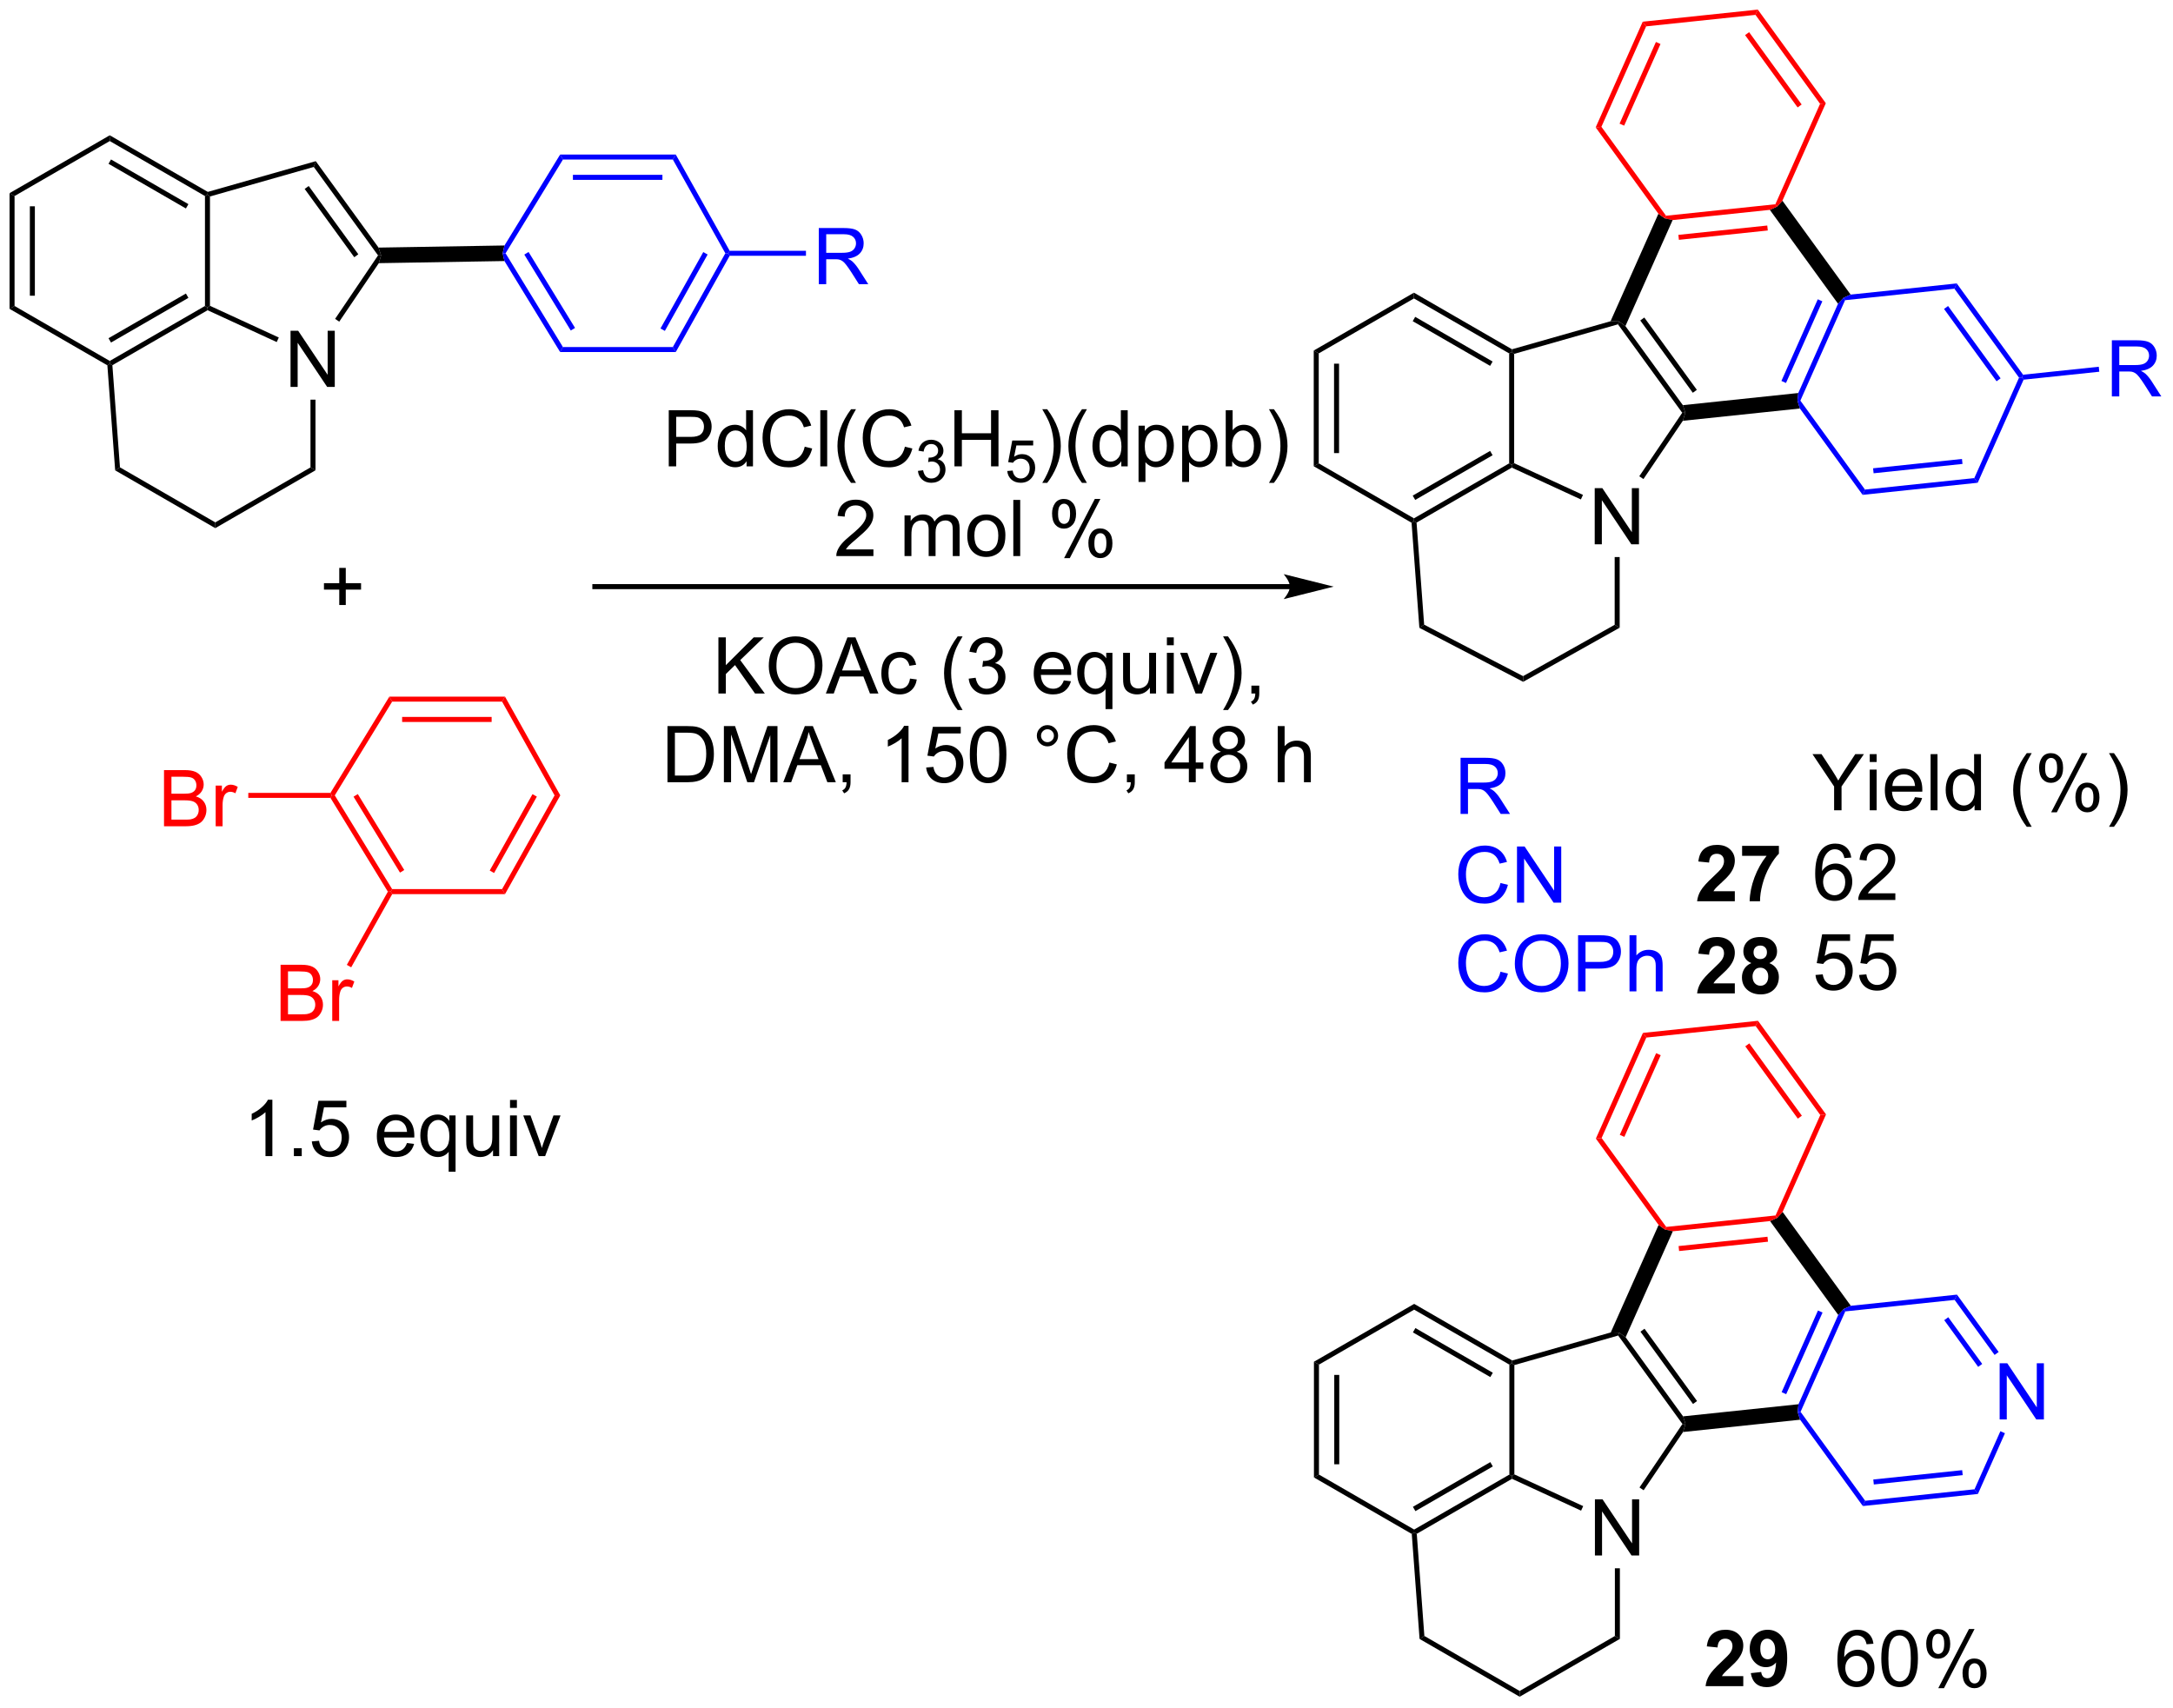 <?xml version="1.0" encoding="UTF-8"?>
<!DOCTYPE svg PUBLIC '-//W3C//DTD SVG 1.0//EN'
          'http://www.w3.org/TR/2001/REC-SVG-20010904/DTD/svg10.dtd'>
<svg stroke-dasharray="none" shape-rendering="auto" xmlns="http://www.w3.org/2000/svg" font-family="'Dialog'" text-rendering="auto" width="608" fill-opacity="1" color-interpolation="auto" color-rendering="auto" preserveAspectRatio="xMidYMid meet" font-size="12px" viewBox="0 0 608 478" fill="black" xmlns:xlink="http://www.w3.org/1999/xlink" stroke="black" image-rendering="auto" stroke-miterlimit="10" stroke-linecap="square" stroke-linejoin="miter" font-style="normal" stroke-width="1" height="478" stroke-dashoffset="0" font-weight="normal" stroke-opacity="1"
><!--Generated by the Batik Graphics2D SVG Generator--><defs id="genericDefs"
  /><g
  ><defs id="defs1"
    ><clipPath clipPathUnits="userSpaceOnUse" id="clipPath1"
      ><path d="M0.633 0.633 L228.401 0.633 L228.401 179.649 L0.633 179.649 L0.633 0.633 Z"
      /></clipPath
      ><clipPath clipPathUnits="userSpaceOnUse" id="clipPath2"
      ><path d="M96.492 248.847 L96.492 422.886 L317.928 422.886 L317.928 248.847 Z"
      /></clipPath
    ></defs
    ><g transform="scale(2.667,2.667) translate(-0.633,-0.633) matrix(1.029,0,0,1.029,-98.619,-255.331)"
    ><path d="M131.044 310.433 L131.044 308.863 L129.484 308.863 L129.484 308.206 L131.044 308.206 L131.044 306.649 L131.708 306.649 L131.708 308.206 L133.266 308.206 L133.266 308.863 L131.708 308.863 L131.708 310.433 L131.044 310.433 Z" stroke="none" clip-path="url(#clipPath2)"
    /></g
    ><g fill="red" transform="matrix(2.743,0,0,2.743,-264.672,-682.57)" stroke="red"
    ><path d="M130.198 330.227 L130.341 329.972 L130.64 329.972 L136.491 339.533 L136.348 339.788 L136.053 339.794 ZM132.552 330.105 L137.292 337.85 L137.727 337.584 L132.988 329.839 Z" stroke="none" clip-path="url(#clipPath2)"
    /></g
    ><g fill="red" transform="matrix(2.743,0,0,2.743,-264.672,-682.57)" stroke="red"
    ><path d="M136.498 340.044 L136.348 339.788 L136.491 339.533 L147.704 339.533 L148.003 340.044 Z" stroke="none" clip-path="url(#clipPath2)"
    /></g
    ><g fill="red" transform="matrix(2.743,0,0,2.743,-264.672,-682.57)" stroke="red"
    ><path d="M148.003 340.044 L147.704 339.533 L153.059 329.972 L153.643 329.972 ZM146.889 337.888 L151.252 330.097 L150.807 329.847 L146.444 337.639 Z" stroke="none" clip-path="url(#clipPath2)"
    /></g
    ><g fill="red" transform="matrix(2.743,0,0,2.743,-264.672,-682.57)" stroke="red"
    ><path d="M153.643 329.972 L153.059 329.972 L147.704 320.411 L148.003 319.9 Z" stroke="none" clip-path="url(#clipPath2)"
    /></g
    ><g fill="red" transform="matrix(2.743,0,0,2.743,-264.672,-682.57)" stroke="red"
    ><path d="M148.003 319.9 L147.704 320.411 L136.491 320.411 L136.205 319.9 ZM146.639 321.971 L137.509 321.971 L137.509 322.481 L146.639 322.481 Z" stroke="none" clip-path="url(#clipPath2)"
    /></g
    ><g fill="red" transform="matrix(2.743,0,0,2.743,-264.672,-682.57)" stroke="red"
    ><path d="M136.205 319.9 L136.491 320.411 L130.64 329.972 L130.341 329.972 L130.198 329.717 Z" stroke="none" clip-path="url(#clipPath2)"
    /></g
    ><g fill="red" transform="matrix(2.743,0,0,2.743,-264.672,-682.57)" stroke="red"
    ><path d="M113.22 333.122 L113.22 327.395 L115.368 327.395 Q116.025 327.395 116.421 327.57 Q116.819 327.742 117.043 328.104 Q117.267 328.466 117.267 328.859 Q117.267 329.226 117.066 329.552 Q116.868 329.875 116.467 330.075 Q116.986 330.226 117.264 330.593 Q117.546 330.96 117.546 331.46 Q117.546 331.864 117.374 332.21 Q117.204 332.554 116.954 332.742 Q116.704 332.929 116.327 333.026 Q115.952 333.122 115.405 333.122 L113.22 333.122 ZM113.978 329.802 L115.217 329.802 Q115.72 329.802 115.939 329.734 Q116.228 329.648 116.374 329.45 Q116.522 329.25 116.522 328.95 Q116.522 328.663 116.384 328.447 Q116.249 328.231 115.993 328.151 Q115.741 328.07 115.124 328.07 L113.978 328.07 L113.978 329.802 ZM113.978 332.445 L115.405 332.445 Q115.772 332.445 115.921 332.419 Q116.181 332.372 116.356 332.262 Q116.532 332.153 116.644 331.945 Q116.759 331.734 116.759 331.46 Q116.759 331.14 116.595 330.906 Q116.431 330.669 116.139 330.572 Q115.85 330.476 115.303 330.476 L113.978 330.476 L113.978 332.445 ZM118.491 333.122 L118.491 328.973 L119.124 328.973 L119.124 329.601 Q119.366 329.161 119.569 329.02 Q119.775 328.88 120.022 328.88 Q120.376 328.88 120.743 329.106 L120.501 329.757 Q120.243 329.606 119.986 329.606 Q119.757 329.606 119.572 329.744 Q119.389 329.882 119.311 330.13 Q119.194 330.505 119.194 330.95 L119.194 333.122 L118.491 333.122 Z" stroke="none" clip-path="url(#clipPath2)"
    /></g
    ><g fill="red" transform="matrix(2.743,0,0,2.743,-264.672,-682.57)" stroke="red"
    ><path d="M130.198 329.717 L130.341 329.972 L130.198 330.227 L121.817 330.227 L121.817 329.717 Z" stroke="none" clip-path="url(#clipPath2)"
    /></g
    ><g transform="matrix(2.743,0,0,2.743,-264.672,-682.57)"
    ><path d="M124.273 366.768 L123.57 366.768 L123.57 362.286 Q123.315 362.528 122.903 362.771 Q122.492 363.013 122.164 363.135 L122.164 362.455 Q122.752 362.177 123.192 361.784 Q123.635 361.388 123.82 361.018 L124.273 361.018 L124.273 366.768 ZM126.467 366.768 L126.467 365.966 L127.269 365.966 L127.269 366.768 L126.467 366.768 ZM128.297 365.268 L129.034 365.205 Q129.117 365.745 129.414 366.015 Q129.713 366.286 130.135 366.286 Q130.643 366.286 130.994 365.903 Q131.346 365.521 131.346 364.888 Q131.346 364.286 131.007 363.94 Q130.672 363.591 130.125 363.591 Q129.784 363.591 129.51 363.747 Q129.237 363.901 129.081 364.146 L128.422 364.06 L128.976 361.12 L131.823 361.12 L131.823 361.791 L129.539 361.791 L129.229 363.33 Q129.744 362.971 130.312 362.971 Q131.062 362.971 131.578 363.492 Q132.094 364.01 132.094 364.825 Q132.094 365.604 131.64 366.169 Q131.088 366.867 130.135 366.867 Q129.354 366.867 128.859 366.429 Q128.367 365.989 128.297 365.268 ZM138.002 365.432 L138.729 365.521 Q138.557 366.159 138.091 366.51 Q137.627 366.862 136.906 366.862 Q135.994 366.862 135.461 366.302 Q134.929 365.739 134.929 364.729 Q134.929 363.682 135.469 363.104 Q136.007 362.526 136.867 362.526 Q137.698 362.526 138.224 363.093 Q138.752 363.659 138.752 364.685 Q138.752 364.747 138.75 364.872 L135.656 364.872 Q135.695 365.557 136.041 365.922 Q136.39 366.284 136.909 366.284 Q137.297 366.284 137.57 366.08 Q137.844 365.877 138.002 365.432 ZM135.695 364.294 L138.01 364.294 Q137.963 363.771 137.744 363.51 Q137.409 363.104 136.875 363.104 Q136.39 363.104 136.06 363.429 Q135.729 363.752 135.695 364.294 ZM142.256 368.359 L142.256 366.325 Q142.092 366.557 141.798 366.711 Q141.504 366.862 141.17 366.862 Q140.433 366.862 139.899 366.273 Q139.366 365.682 139.366 364.653 Q139.366 364.028 139.582 363.534 Q139.8 363.036 140.212 362.781 Q140.623 362.526 141.116 362.526 Q141.886 362.526 142.327 363.174 L142.327 362.62 L142.959 362.62 L142.959 368.359 L142.256 368.359 ZM140.09 364.682 Q140.09 365.481 140.425 365.882 Q140.761 366.284 141.23 366.284 Q141.678 366.284 142.001 365.903 Q142.327 365.521 142.327 364.745 Q142.327 363.916 141.985 363.5 Q141.644 363.08 141.183 363.08 Q140.725 363.08 140.407 363.468 Q140.09 363.856 140.09 364.682 ZM146.781 366.768 L146.781 366.159 Q146.297 366.862 145.463 366.862 Q145.096 366.862 144.778 366.721 Q144.461 366.58 144.304 366.367 Q144.151 366.153 144.088 365.846 Q144.047 365.638 144.047 365.19 L144.047 362.62 L144.75 362.62 L144.75 364.919 Q144.75 365.471 144.791 365.661 Q144.859 365.94 145.073 366.099 Q145.289 366.255 145.604 366.255 Q145.922 366.255 146.198 366.093 Q146.476 365.932 146.591 365.653 Q146.706 365.372 146.706 364.841 L146.706 362.62 L147.409 362.62 L147.409 366.768 L146.781 366.768 ZM148.514 361.849 L148.514 361.041 L149.217 361.041 L149.217 361.849 L148.514 361.849 ZM148.514 366.768 L148.514 362.62 L149.217 362.62 L149.217 366.768 L148.514 366.768 ZM151.44 366.768 L149.862 362.62 L150.604 362.62 L151.494 365.104 Q151.64 365.505 151.76 365.94 Q151.854 365.612 152.023 365.151 L152.945 362.62 L153.666 362.62 L152.096 366.768 L151.44 366.768 Z" stroke="none" clip-path="url(#clipPath2)"
    /></g
    ><g transform="matrix(2.743,0,0,2.743,-264.672,-682.57)"
    ><path d="M97.465 268.542 L97.975 268.836 L97.975 280.05 L97.465 280.345 ZM99.536 269.885 L99.536 279.002 L100.046 279.002 L100.046 269.885 Z" stroke="none" clip-path="url(#clipPath2)"
    /></g
    ><g transform="matrix(2.743,0,0,2.743,-264.672,-682.57)"
    ><path d="M97.465 280.345 L97.975 280.05 L107.686 285.657 L107.686 285.952 L107.442 286.105 Z" stroke="none" clip-path="url(#clipPath2)"
    /></g
    ><g transform="matrix(2.743,0,0,2.743,-264.672,-682.57)"
    ><path d="M107.953 286.093 L107.686 285.952 L107.686 285.657 L117.398 280.05 L117.653 280.198 L117.666 280.485 ZM107.814 283.781 L115.709 279.223 L115.454 278.781 L107.559 283.339 Z" stroke="none" clip-path="url(#clipPath2)"
    /></g
    ><g transform="matrix(2.743,0,0,2.743,-264.672,-682.57)"
    ><path d="M117.908 280.034 L117.653 280.198 L117.398 280.05 L117.398 268.836 L117.653 268.689 L117.908 268.882 Z" stroke="none" clip-path="url(#clipPath2)"
    /></g
    ><g transform="matrix(2.743,0,0,2.743,-264.672,-682.57)"
    ><path d="M117.687 268.414 L117.653 268.689 L117.398 268.836 L107.686 263.229 L107.686 262.64 ZM115.709 269.664 L107.814 265.106 L107.559 265.548 L115.454 270.106 Z" stroke="none" clip-path="url(#clipPath2)"
    /></g
    ><g transform="matrix(2.743,0,0,2.743,-264.672,-682.57)"
    ><path d="M107.686 262.64 L107.686 263.229 L97.975 268.836 L97.465 268.542 Z" stroke="none" clip-path="url(#clipPath2)"
    /></g
    ><g transform="matrix(2.743,0,0,2.743,-264.672,-682.57)"
    ><path d="M135.105 274.096 L135.363 274.885 L135.052 274.891 L128.497 265.869 L128.7 265.281 ZM133.04 274.778 L127.98 267.813 L127.567 268.113 L132.627 275.078 Z" stroke="none" clip-path="url(#clipPath2)"
    /></g
    ><g transform="matrix(2.743,0,0,2.743,-264.672,-682.57)"
    ><path d="M128.7 265.281 L128.497 265.869 L117.908 268.882 L117.653 268.689 L117.687 268.414 Z" stroke="none" clip-path="url(#clipPath2)"
    /></g
    ><g transform="matrix(2.743,0,0,2.743,-264.672,-682.57)"
    ><path d="M126.126 288.306 L126.126 282.579 L126.904 282.579 L129.912 287.074 L129.912 282.579 L130.638 282.579 L130.638 288.306 L129.86 288.306 L126.852 283.806 L126.852 288.306 L126.126 288.306 Z" stroke="none" clip-path="url(#clipPath2)"
    /></g
    ><g transform="matrix(2.743,0,0,2.743,-264.672,-682.57)"
    ><path d="M107.442 286.105 L107.686 285.952 L107.953 286.093 L108.727 296.511 L108.238 296.818 Z" stroke="none" clip-path="url(#clipPath2)"
    /></g
    ><g transform="matrix(2.743,0,0,2.743,-264.672,-682.57)"
    ><path d="M108.238 296.818 L108.727 296.511 L118.449 302.124 L118.449 302.714 Z" stroke="none" clip-path="url(#clipPath2)"
    /></g
    ><g transform="matrix(2.743,0,0,2.743,-264.672,-682.57)"
    ><path d="M118.449 302.714 L118.449 302.124 L128.161 296.517 L128.671 296.812 Z" stroke="none" clip-path="url(#clipPath2)"
    /></g
    ><g transform="matrix(2.743,0,0,2.743,-264.672,-682.57)"
    ><path d="M128.671 296.812 L128.161 296.517 L128.161 289.61 L128.671 289.61 Z" stroke="none" clip-path="url(#clipPath2)"
    /></g
    ><g transform="matrix(2.743,0,0,2.743,-264.672,-682.57)"
    ><path d="M135.052 274.891 L135.363 274.885 L135.132 275.683 L131.094 281.652 L130.672 281.366 Z" stroke="none" clip-path="url(#clipPath2)"
    /></g
    ><g transform="matrix(2.743,0,0,2.743,-264.672,-682.57)"
    ><path d="M117.666 280.485 L117.653 280.198 L117.908 280.034 L124.928 283.268 L124.715 283.732 Z" stroke="none" clip-path="url(#clipPath2)"
    /></g
    ><g transform="matrix(2.743,0,0,2.743,-264.672,-682.57)"
    ><path d="M135.132 275.683 L135.363 274.885 L135.105 274.096 L147.95 273.88 L147.761 274.677 L147.946 275.468 Z" stroke="none" clip-path="url(#clipPath2)"
    /></g
    ><g fill="blue" transform="matrix(2.743,0,0,2.743,-264.672,-682.57)" stroke="blue"
    ><path d="M147.946 275.468 L147.761 274.677 L148.06 274.677 L153.911 284.239 L153.625 284.749 ZM149.972 274.81 L154.711 282.555 L155.147 282.289 L150.407 274.544 Z" stroke="none" clip-path="url(#clipPath2)"
    /></g
    ><g fill="blue" transform="matrix(2.743,0,0,2.743,-264.672,-682.57)" stroke="blue"
    ><path d="M153.625 284.749 L153.911 284.239 L165.123 284.239 L165.422 284.749 Z" stroke="none" clip-path="url(#clipPath2)"
    /></g
    ><g fill="blue" transform="matrix(2.743,0,0,2.743,-264.672,-682.57)" stroke="blue"
    ><path d="M165.422 284.749 L165.123 284.239 L170.478 274.677 L170.771 274.677 L170.92 274.932 ZM164.309 282.593 L168.672 274.802 L168.227 274.553 L163.863 282.344 Z" stroke="none" clip-path="url(#clipPath2)"
    /></g
    ><g fill="blue" transform="matrix(2.743,0,0,2.743,-264.672,-682.57)" stroke="blue"
    ><path d="M170.92 274.422 L170.771 274.677 L170.478 274.677 L165.123 265.116 L165.422 264.606 Z" stroke="none" clip-path="url(#clipPath2)"
    /></g
    ><g fill="blue" transform="matrix(2.743,0,0,2.743,-264.672,-682.57)" stroke="blue"
    ><path d="M165.422 264.606 L165.123 265.116 L153.911 265.116 L153.625 264.606 ZM164.059 266.676 L154.929 266.676 L154.929 267.187 L164.059 267.187 Z" stroke="none" clip-path="url(#clipPath2)"
    /></g
    ><g fill="blue" transform="matrix(2.743,0,0,2.743,-264.672,-682.57)" stroke="blue"
    ><path d="M153.625 264.606 L153.911 265.116 L148.06 274.677 L147.761 274.677 L147.95 273.88 Z" stroke="none" clip-path="url(#clipPath2)"
    /></g
    ><g fill="red" transform="matrix(2.743,0,0,2.743,-264.672,-682.57)" stroke="red"
    ><path d="M125.109 352.978 L125.109 347.251 L127.258 347.251 Q127.914 347.251 128.31 347.426 Q128.708 347.598 128.932 347.96 Q129.156 348.322 129.156 348.715 Q129.156 349.082 128.956 349.408 Q128.758 349.731 128.357 349.931 Q128.875 350.082 129.153 350.449 Q129.435 350.817 129.435 351.317 Q129.435 351.72 129.263 352.067 Q129.094 352.41 128.844 352.598 Q128.594 352.785 128.216 352.882 Q127.841 352.978 127.294 352.978 L125.109 352.978 ZM125.867 349.658 L127.106 349.658 Q127.609 349.658 127.828 349.59 Q128.117 349.504 128.263 349.306 Q128.411 349.106 128.411 348.806 Q128.411 348.52 128.273 348.303 Q128.138 348.087 127.883 348.007 Q127.63 347.926 127.013 347.926 L125.867 347.926 L125.867 349.658 ZM125.867 352.301 L127.294 352.301 Q127.661 352.301 127.81 352.275 Q128.07 352.228 128.245 352.119 Q128.422 352.009 128.534 351.801 Q128.648 351.59 128.648 351.317 Q128.648 350.996 128.484 350.762 Q128.32 350.525 128.028 350.428 Q127.739 350.332 127.192 350.332 L125.867 350.332 L125.867 352.301 ZM130.38 352.978 L130.38 348.83 L131.013 348.83 L131.013 349.457 Q131.255 349.017 131.458 348.876 Q131.664 348.736 131.911 348.736 Q132.265 348.736 132.633 348.962 L132.39 349.613 Q132.133 349.462 131.875 349.462 Q131.646 349.462 131.461 349.6 Q131.278 349.738 131.2 349.986 Q131.083 350.361 131.083 350.806 L131.083 352.978 L130.38 352.978 Z" stroke="none" clip-path="url(#clipPath2)"
    /></g
    ><g fill="red" transform="matrix(2.743,0,0,2.743,-264.672,-682.57)" stroke="red"
    ><path d="M136.053 339.794 L136.348 339.788 L136.498 340.044 L132.314 347.508 L131.869 347.259 Z" stroke="none" clip-path="url(#clipPath2)"
    /></g
    ><g transform="matrix(2.743,0,0,2.743,-264.672,-682.57)"
    ><path d="M230.497 284.596 L231.007 284.89 L231.007 296.104 L230.497 296.399 ZM232.569 285.939 L232.569 295.056 L233.079 295.056 L233.079 285.939 Z" stroke="none" clip-path="url(#clipPath2)"
    /></g
    ><g transform="matrix(2.743,0,0,2.743,-264.672,-682.57)"
    ><path d="M230.497 296.399 L231.007 296.104 L240.719 301.712 L240.719 302.006 L240.475 302.16 Z" stroke="none" clip-path="url(#clipPath2)"
    /></g
    ><g transform="matrix(2.743,0,0,2.743,-264.672,-682.57)"
    ><path d="M240.985 302.147 L240.719 302.006 L240.719 301.712 L250.431 296.104 L250.686 296.252 L250.699 296.539 ZM240.847 299.835 L248.742 295.277 L248.487 294.835 L240.592 299.393 Z" stroke="none" clip-path="url(#clipPath2)"
    /></g
    ><g transform="matrix(2.743,0,0,2.743,-264.672,-682.57)"
    ><path d="M250.941 296.089 L250.686 296.252 L250.431 296.104 L250.431 284.89 L250.686 284.743 L250.941 284.936 Z" stroke="none" clip-path="url(#clipPath2)"
    /></g
    ><g transform="matrix(2.743,0,0,2.743,-264.672,-682.57)"
    ><path d="M250.72 284.468 L250.686 284.743 L250.431 284.89 L240.719 279.283 L240.719 278.694 ZM248.742 285.718 L240.847 281.16 L240.592 281.602 L248.487 286.16 Z" stroke="none" clip-path="url(#clipPath2)"
    /></g
    ><g transform="matrix(2.743,0,0,2.743,-264.672,-682.57)"
    ><path d="M240.719 278.694 L240.719 279.283 L231.007 284.89 L230.497 284.596 Z" stroke="none" clip-path="url(#clipPath2)"
    /></g
    ><g transform="matrix(2.743,0,0,2.743,-264.672,-682.57)"
    ><path d="M268.15 290.168 L268.396 290.94 L268.084 290.945 L261.53 281.923 L261.631 281.629 L262.29 282.101 ZM269.575 288.604 L264.217 281.229 L263.804 281.529 L269.163 288.904 Z" stroke="none" clip-path="url(#clipPath2)"
    /></g
    ><g transform="matrix(2.743,0,0,2.743,-264.672,-682.57)"
    ><path d="M260.772 281.608 L261.631 281.629 L261.53 281.923 L250.941 284.936 L250.686 284.743 L250.72 284.468 Z" stroke="none" clip-path="url(#clipPath2)"
    /></g
    ><g transform="matrix(2.743,0,0,2.743,-264.672,-682.57)"
    ><path d="M259.158 304.36 L259.158 298.634 L259.937 298.634 L262.945 303.128 L262.945 298.634 L263.671 298.634 L263.671 304.36 L262.892 304.36 L259.885 299.86 L259.885 304.36 L259.158 304.36 Z" stroke="none" clip-path="url(#clipPath2)"
    /></g
    ><g transform="matrix(2.743,0,0,2.743,-264.672,-682.57)"
    ><path d="M240.475 302.16 L240.719 302.006 L240.985 302.147 L241.759 312.558 L241.271 312.88 Z" stroke="none" clip-path="url(#clipPath2)"
    /></g
    ><g transform="matrix(2.743,0,0,2.743,-264.672,-682.57)"
    ><path d="M241.271 312.88 L241.759 312.558 L251.852 317.808 L251.862 318.388 Z" stroke="none" clip-path="url(#clipPath2)"
    /></g
    ><g transform="matrix(2.743,0,0,2.743,-264.672,-682.57)"
    ><path d="M251.862 318.388 L251.852 317.808 L261.194 312.57 L261.704 312.868 Z" stroke="none" clip-path="url(#clipPath2)"
    /></g
    ><g transform="matrix(2.743,0,0,2.743,-264.672,-682.57)"
    ><path d="M261.704 312.868 L261.194 312.57 L261.194 305.664 L261.704 305.664 Z" stroke="none" clip-path="url(#clipPath2)"
    /></g
    ><g transform="matrix(2.743,0,0,2.743,-264.672,-682.57)"
    ><path d="M268.084 290.945 L268.396 290.94 L268.146 291.764 L264.127 297.707 L263.704 297.421 Z" stroke="none" clip-path="url(#clipPath2)"
    /></g
    ><g transform="matrix(2.743,0,0,2.743,-264.672,-682.57)"
    ><path d="M250.699 296.539 L250.686 296.252 L250.941 296.089 L257.961 299.322 L257.747 299.786 Z" stroke="none" clip-path="url(#clipPath2)"
    /></g
    ><g transform="matrix(2.743,0,0,2.743,-264.672,-682.57)"
    ><path d="M268.146 291.764 L268.396 290.94 L268.15 290.168 L279.921 288.93 L279.842 289.737 L280.087 290.509 Z" stroke="none" clip-path="url(#clipPath2)"
    /></g
    ><g fill="blue" transform="matrix(2.743,0,0,2.743,-264.672,-682.57)" stroke="blue"
    ><path d="M280.135 289.706 L279.842 289.737 L279.921 288.93 L283.977 279.822 L284.522 279.223 L284.696 279.461 ZM278.669 287.905 L282.377 279.577 L281.911 279.369 L278.202 287.698 Z" stroke="none" clip-path="url(#clipPath2)"
    /></g
    ><g transform="matrix(2.743,0,0,2.743,-264.672,-682.57)"
    ><path d="M285.261 278.889 L284.522 279.223 L283.977 279.822 L277.02 270.247 L277.758 269.912 L278.304 269.313 Z" stroke="none" clip-path="url(#clipPath2)"
    /></g
    ><g fill="red" transform="matrix(2.743,0,0,2.743,-264.672,-682.57)" stroke="red"
    ><path d="M277.585 269.674 L277.758 269.912 L277.02 270.247 L267.104 271.289 L266.312 271.115 L266.432 270.846 ZM276.758 271.844 L267.692 272.797 L267.745 273.304 L276.812 272.351 Z" stroke="none" clip-path="url(#clipPath2)"
    /></g
    ><g transform="matrix(2.743,0,0,2.743,-264.672,-682.57)"
    ><path d="M265.654 270.643 L266.312 271.115 L267.104 271.289 L262.29 282.101 L261.631 281.629 L260.772 281.608 Z" stroke="none" clip-path="url(#clipPath2)"
    /></g
    ><g fill="red" transform="matrix(2.743,0,0,2.743,-264.672,-682.57)" stroke="red"
    ><path d="M278.304 269.313 L277.758 269.912 L277.585 269.674 L282.146 259.43 L282.732 259.368 Z" stroke="none" clip-path="url(#clipPath2)"
    /></g
    ><g fill="red" transform="matrix(2.743,0,0,2.743,-264.672,-682.57)" stroke="red"
    ><path d="M282.732 259.368 L282.146 259.43 L275.555 250.357 L275.794 249.819 ZM280.266 259.499 L274.908 252.123 L274.495 252.423 L279.854 259.799 Z" stroke="none" clip-path="url(#clipPath2)"
    /></g
    ><g fill="red" transform="matrix(2.743,0,0,2.743,-264.672,-682.57)" stroke="red"
    ><path d="M275.794 249.819 L275.555 250.357 L264.402 251.529 L264.055 251.053 Z" stroke="none" clip-path="url(#clipPath2)"
    /></g
    ><g fill="red" transform="matrix(2.743,0,0,2.743,-264.672,-682.57)" stroke="red"
    ><path d="M264.055 251.053 L264.402 251.529 L259.841 261.774 L259.255 261.835 ZM265.402 253.122 L261.693 261.451 L262.16 261.658 L265.868 253.33 Z" stroke="none" clip-path="url(#clipPath2)"
    /></g
    ><g fill="red" transform="matrix(2.743,0,0,2.743,-264.672,-682.57)" stroke="red"
    ><path d="M259.255 261.835 L259.841 261.774 L266.432 270.846 L266.312 271.115 L265.654 270.643 Z" stroke="none" clip-path="url(#clipPath2)"
    /></g
    ><g fill="blue" transform="matrix(2.743,0,0,2.743,-264.672,-682.57)" stroke="blue"
    ><path d="M280.087 290.509 L279.842 289.737 L280.135 289.706 L286.726 298.778 L286.486 299.317 Z" stroke="none" clip-path="url(#clipPath2)"
    /></g
    ><g fill="blue" transform="matrix(2.743,0,0,2.743,-264.672,-682.57)" stroke="blue"
    ><path d="M286.486 299.317 L286.726 298.778 L297.879 297.606 L298.225 298.083 ZM287.606 297.116 L296.673 296.163 L296.619 295.656 L287.552 296.608 Z" stroke="none" clip-path="url(#clipPath2)"
    /></g
    ><g fill="blue" transform="matrix(2.743,0,0,2.743,-264.672,-682.57)" stroke="blue"
    ><path d="M298.225 298.083 L297.879 297.606 L302.44 287.361 L302.733 287.331 L302.906 287.569 Z" stroke="none" clip-path="url(#clipPath2)"
    /></g
    ><g fill="blue" transform="matrix(2.743,0,0,2.743,-264.672,-682.57)" stroke="blue"
    ><path d="M302.853 287.062 L302.733 287.331 L302.44 287.361 L295.848 278.289 L296.088 277.751 ZM300.56 287.431 L295.202 280.055 L294.789 280.355 L300.147 287.731 Z" stroke="none" clip-path="url(#clipPath2)"
    /></g
    ><g fill="blue" transform="matrix(2.743,0,0,2.743,-264.672,-682.57)" stroke="blue"
    ><path d="M296.088 277.751 L295.848 278.289 L284.696 279.461 L284.522 279.223 L285.261 278.889 Z" stroke="none" clip-path="url(#clipPath2)"
    /></g
    ><g transform="matrix(2.743,0,0,2.743,-264.672,-682.57)"
    ><path d="M164.706 296.41 L164.706 290.683 L166.867 290.683 Q167.437 290.683 167.737 290.738 Q168.159 290.808 168.443 291.006 Q168.729 291.202 168.904 291.558 Q169.078 291.913 169.078 292.34 Q169.078 293.069 168.612 293.577 Q168.148 294.082 166.932 294.082 L165.463 294.082 L165.463 296.41 L164.706 296.41 ZM165.463 293.405 L166.945 293.405 Q167.679 293.405 167.987 293.131 Q168.297 292.858 168.297 292.363 Q168.297 292.004 168.114 291.748 Q167.932 291.491 167.635 291.41 Q167.445 291.358 166.929 291.358 L165.463 291.358 L165.463 293.405 ZM172.643 296.41 L172.643 295.887 Q172.25 296.504 171.484 296.504 Q170.987 296.504 170.57 296.23 Q170.156 295.957 169.927 295.467 Q169.698 294.975 169.698 294.34 Q169.698 293.717 169.904 293.212 Q170.112 292.707 170.526 292.439 Q170.94 292.168 171.453 292.168 Q171.828 292.168 172.12 292.327 Q172.414 292.483 172.596 292.738 L172.596 290.683 L173.297 290.683 L173.297 296.41 L172.643 296.41 ZM170.422 294.34 Q170.422 295.137 170.758 295.532 Q171.094 295.926 171.549 295.926 Q172.01 295.926 172.333 295.548 Q172.656 295.17 172.656 294.397 Q172.656 293.545 172.328 293.147 Q172 292.748 171.518 292.748 Q171.049 292.748 170.734 293.131 Q170.422 293.514 170.422 294.34 ZM178.577 294.402 L179.334 294.592 Q179.097 295.527 178.478 296.019 Q177.858 296.509 176.965 296.509 Q176.038 296.509 175.457 296.131 Q174.879 295.754 174.574 295.04 Q174.272 294.324 174.272 293.504 Q174.272 292.608 174.613 291.944 Q174.957 291.277 175.587 290.931 Q176.217 290.584 176.975 290.584 Q177.834 290.584 178.42 291.022 Q179.006 291.459 179.238 292.254 L178.491 292.428 Q178.293 291.803 177.913 291.519 Q177.535 291.233 176.959 291.233 Q176.301 291.233 175.855 291.551 Q175.413 291.866 175.233 292.4 Q175.053 292.933 175.053 293.498 Q175.053 294.23 175.267 294.775 Q175.48 295.319 175.928 295.59 Q176.379 295.858 176.902 295.858 Q177.538 295.858 177.978 295.491 Q178.42 295.123 178.577 294.402 ZM180.164 296.41 L180.164 290.683 L180.867 290.683 L180.867 296.41 L180.164 296.41 ZM183.301 298.095 Q182.717 297.361 182.314 296.376 Q181.913 295.389 181.913 294.334 Q181.913 293.405 182.215 292.553 Q182.566 291.566 183.301 290.584 L183.803 290.584 Q183.332 291.397 183.178 291.746 Q182.941 292.285 182.803 292.871 Q182.637 293.6 182.637 294.34 Q182.637 296.217 183.803 298.095 L183.301 298.095 ZM188.795 294.402 L189.553 294.592 Q189.316 295.527 188.696 296.019 Q188.077 296.509 187.183 296.509 Q186.256 296.509 185.676 296.131 Q185.097 295.754 184.793 295.04 Q184.491 294.324 184.491 293.504 Q184.491 292.608 184.832 291.944 Q185.176 291.277 185.806 290.931 Q186.436 290.584 187.194 290.584 Q188.053 290.584 188.639 291.022 Q189.225 291.459 189.457 292.254 L188.709 292.428 Q188.512 291.803 188.131 291.519 Q187.754 291.233 187.178 291.233 Q186.519 291.233 186.074 291.551 Q185.631 291.866 185.452 292.4 Q185.272 292.933 185.272 293.498 Q185.272 294.23 185.486 294.775 Q185.699 295.319 186.147 295.59 Q186.597 295.858 187.121 295.858 Q187.756 295.858 188.196 295.491 Q188.639 295.123 188.795 294.402 Z" stroke="none" clip-path="url(#clipPath2)"
    /></g
    ><g transform="matrix(2.743,0,0,2.743,-264.672,-682.57)"
    ><path d="M190.122 296.875 L190.649 296.805 Q190.741 297.254 190.958 297.451 Q191.176 297.649 191.491 297.649 Q191.862 297.649 192.118 297.391 Q192.375 297.133 192.375 296.752 Q192.375 296.389 192.137 296.154 Q191.901 295.918 191.534 295.918 Q191.385 295.918 191.163 295.977 L191.221 295.514 Q191.274 295.52 191.305 295.52 Q191.643 295.52 191.913 295.344 Q192.182 295.168 192.182 294.801 Q192.182 294.512 191.985 294.322 Q191.79 294.131 191.479 294.131 Q191.17 294.131 190.965 294.325 Q190.76 294.518 190.702 294.904 L190.174 294.811 Q190.272 294.279 190.614 293.988 Q190.958 293.697 191.467 293.697 Q191.819 293.697 192.114 293.848 Q192.411 293.998 192.567 294.26 Q192.723 294.52 192.723 294.813 Q192.723 295.092 192.573 295.321 Q192.424 295.549 192.131 295.684 Q192.512 295.772 192.723 296.049 Q192.934 296.325 192.934 296.74 Q192.934 297.303 192.524 297.696 Q192.114 298.086 191.487 298.086 Q190.922 298.086 190.547 297.75 Q190.174 297.412 190.122 296.875 Z" stroke="none" clip-path="url(#clipPath2)"
    /></g
    ><g transform="matrix(2.743,0,0,2.743,-264.672,-682.57)"
    ><path d="M193.847 296.41 L193.847 290.683 L194.605 290.683 L194.605 293.035 L197.582 293.035 L197.582 290.683 L198.339 290.683 L198.339 296.41 L197.582 296.41 L197.582 293.709 L194.605 293.709 L194.605 296.41 L193.847 296.41 Z" stroke="none" clip-path="url(#clipPath2)"
    /></g
    ><g transform="matrix(2.743,0,0,2.743,-264.672,-682.57)"
    ><path d="M199.234 296.885 L199.787 296.838 Q199.849 297.242 200.072 297.446 Q200.296 297.649 200.613 297.649 Q200.994 297.649 201.257 297.362 Q201.521 297.075 201.521 296.6 Q201.521 296.149 201.267 295.889 Q201.015 295.627 200.605 295.627 Q200.349 295.627 200.144 295.744 Q199.939 295.86 199.822 296.043 L199.328 295.979 L199.744 293.774 L201.878 293.774 L201.878 294.278 L200.166 294.278 L199.933 295.432 Q200.32 295.162 200.746 295.162 Q201.308 295.162 201.695 295.553 Q202.082 295.942 202.082 296.553 Q202.082 297.137 201.742 297.561 Q201.328 298.084 200.613 298.084 Q200.027 298.084 199.656 297.756 Q199.287 297.426 199.234 296.885 Z" stroke="none" clip-path="url(#clipPath2)"
    /></g
    ><g transform="matrix(2.743,0,0,2.743,-264.672,-682.57)"
    ><path d="M203.31 298.095 L202.805 298.095 Q203.974 296.217 203.974 294.34 Q203.974 293.605 203.805 292.881 Q203.672 292.295 203.435 291.756 Q203.282 291.405 202.805 290.584 L203.31 290.584 Q204.045 291.566 204.396 292.553 Q204.696 293.405 204.696 294.334 Q204.696 295.389 204.292 296.376 Q203.888 297.361 203.31 298.095 ZM206.857 298.095 Q206.274 297.361 205.87 296.376 Q205.469 295.389 205.469 294.334 Q205.469 293.405 205.771 292.553 Q206.123 291.566 206.857 290.584 L207.36 290.584 Q206.888 291.397 206.735 291.746 Q206.498 292.285 206.36 292.871 Q206.193 293.6 206.193 294.34 Q206.193 296.217 207.36 298.095 L206.857 298.095 ZM210.868 296.41 L210.868 295.887 Q210.474 296.504 209.709 296.504 Q209.211 296.504 208.795 296.23 Q208.381 295.957 208.151 295.467 Q207.922 294.975 207.922 294.34 Q207.922 293.717 208.128 293.212 Q208.336 292.707 208.75 292.439 Q209.165 292.168 209.678 292.168 Q210.053 292.168 210.344 292.327 Q210.638 292.483 210.821 292.738 L210.821 290.683 L211.521 290.683 L211.521 296.41 L210.868 296.41 ZM208.646 294.34 Q208.646 295.137 208.982 295.532 Q209.318 295.926 209.774 295.926 Q210.235 295.926 210.558 295.548 Q210.881 295.17 210.881 294.397 Q210.881 293.545 210.553 293.147 Q210.224 292.748 209.743 292.748 Q209.274 292.748 208.959 293.131 Q208.646 293.514 208.646 294.34 ZM212.627 298.001 L212.627 292.262 L213.267 292.262 L213.267 292.801 Q213.494 292.483 213.778 292.327 Q214.064 292.168 214.47 292.168 Q215.002 292.168 215.408 292.441 Q215.814 292.715 216.02 293.212 Q216.228 293.709 216.228 294.303 Q216.228 294.941 215.999 295.452 Q215.77 295.959 215.335 296.233 Q214.9 296.504 214.418 296.504 Q214.067 296.504 213.788 296.355 Q213.51 296.207 213.33 295.98 L213.33 298.001 L212.627 298.001 ZM213.262 294.358 Q213.262 295.16 213.585 295.543 Q213.911 295.926 214.372 295.926 Q214.84 295.926 215.174 295.53 Q215.51 295.131 215.51 294.301 Q215.51 293.506 215.181 293.113 Q214.856 292.717 214.403 292.717 Q213.955 292.717 213.609 293.139 Q213.262 293.558 213.262 294.358 ZM217.076 298.001 L217.076 292.262 L217.717 292.262 L217.717 292.801 Q217.943 292.483 218.227 292.327 Q218.513 292.168 218.92 292.168 Q219.451 292.168 219.857 292.441 Q220.263 292.715 220.469 293.212 Q220.678 293.709 220.678 294.303 Q220.678 294.941 220.448 295.452 Q220.219 295.959 219.784 296.233 Q219.349 296.504 218.868 296.504 Q218.516 296.504 218.238 296.355 Q217.959 296.207 217.779 295.98 L217.779 298.001 L217.076 298.001 ZM217.711 294.358 Q217.711 295.16 218.034 295.543 Q218.36 295.926 218.821 295.926 Q219.29 295.926 219.623 295.53 Q219.959 295.131 219.959 294.301 Q219.959 293.506 219.631 293.113 Q219.305 292.717 218.852 292.717 Q218.404 292.717 218.058 293.139 Q217.711 293.558 217.711 294.358 ZM222.174 296.41 L221.52 296.41 L221.52 290.683 L222.223 290.683 L222.223 292.725 Q222.668 292.168 223.361 292.168 Q223.744 292.168 224.085 292.322 Q224.426 292.475 224.648 292.756 Q224.869 293.035 224.994 293.431 Q225.119 293.824 225.119 294.272 Q225.119 295.34 224.59 295.923 Q224.064 296.504 223.325 296.504 Q222.59 296.504 222.174 295.889 L222.174 296.41 ZM222.166 294.303 Q222.166 295.051 222.369 295.381 Q222.7 295.926 223.267 295.926 Q223.728 295.926 224.064 295.525 Q224.4 295.123 224.4 294.332 Q224.4 293.519 224.077 293.134 Q223.754 292.746 223.299 292.746 Q222.838 292.746 222.502 293.147 Q222.166 293.545 222.166 294.303 ZM226.435 298.095 L225.93 298.095 Q227.099 296.217 227.099 294.34 Q227.099 293.605 226.93 292.881 Q226.797 292.295 226.56 291.756 Q226.407 291.405 225.93 290.584 L226.435 290.584 Q227.17 291.566 227.521 292.553 Q227.821 293.405 227.821 294.334 Q227.821 295.389 227.417 296.376 Q227.013 297.361 226.435 298.095 Z" stroke="none" clip-path="url(#clipPath2)"
    /></g
    ><g transform="matrix(2.743,0,0,2.743,-264.672,-682.57)"
    ><path d="M185.583 304.883 L185.583 305.56 L181.796 305.56 Q181.789 305.305 181.88 305.07 Q182.023 304.685 182.341 304.31 Q182.661 303.935 183.262 303.443 Q184.195 302.677 184.523 302.229 Q184.851 301.781 184.851 301.383 Q184.851 300.966 184.552 300.68 Q184.255 300.391 183.773 300.391 Q183.265 300.391 182.96 300.695 Q182.656 301 182.653 301.539 L181.929 301.466 Q182.005 300.656 182.489 300.235 Q182.974 299.81 183.789 299.81 Q184.614 299.81 185.093 300.268 Q185.575 300.724 185.575 301.399 Q185.575 301.742 185.434 302.076 Q185.294 302.406 184.966 302.774 Q184.64 303.141 183.882 303.781 Q183.25 304.313 183.07 304.503 Q182.89 304.693 182.773 304.883 L185.583 304.883 ZM188.755 305.56 L188.755 301.412 L189.382 301.412 L189.382 301.992 Q189.578 301.688 189.901 301.503 Q190.226 301.318 190.64 301.318 Q191.101 301.318 191.395 301.51 Q191.692 301.701 191.812 302.044 Q192.304 301.318 193.093 301.318 Q193.71 301.318 194.041 301.659 Q194.375 302 194.375 302.711 L194.375 305.56 L193.677 305.56 L193.677 302.945 Q193.677 302.524 193.606 302.339 Q193.539 302.154 193.359 302.042 Q193.179 301.927 192.937 301.927 Q192.5 301.927 192.21 302.219 Q191.921 302.508 191.921 303.149 L191.921 305.56 L191.218 305.56 L191.218 302.865 Q191.218 302.396 191.046 302.162 Q190.875 301.927 190.484 301.927 Q190.187 301.927 189.934 302.083 Q189.684 302.24 189.57 302.542 Q189.458 302.841 189.458 303.406 L189.458 305.56 L188.755 305.56 ZM195.156 303.485 Q195.156 302.333 195.796 301.779 Q196.333 301.318 197.101 301.318 Q197.958 301.318 198.5 301.878 Q199.044 302.438 199.044 303.427 Q199.044 304.227 198.802 304.688 Q198.562 305.146 198.104 305.401 Q197.645 305.654 197.101 305.654 Q196.231 305.654 195.692 305.096 Q195.156 304.537 195.156 303.485 ZM195.88 303.485 Q195.88 304.281 196.226 304.68 Q196.575 305.076 197.101 305.076 Q197.625 305.076 197.971 304.677 Q198.32 304.279 198.32 303.461 Q198.32 302.693 197.971 302.297 Q197.622 301.899 197.101 301.899 Q196.575 301.899 196.226 302.294 Q195.88 302.688 195.88 303.485 ZM199.852 305.56 L199.852 299.833 L200.555 299.833 L200.555 305.56 L199.852 305.56 ZM203.805 301.208 Q203.805 300.594 204.113 300.164 Q204.423 299.735 205.009 299.735 Q205.548 299.735 205.899 300.12 Q206.253 300.505 206.253 301.25 Q206.253 301.977 205.897 302.37 Q205.54 302.763 205.016 302.763 Q204.496 302.763 204.149 302.378 Q203.805 301.99 203.805 301.208 ZM205.027 300.219 Q204.766 300.219 204.592 300.445 Q204.417 300.672 204.417 301.279 Q204.417 301.828 204.592 302.055 Q204.769 302.279 205.027 302.279 Q205.292 302.279 205.467 302.052 Q205.641 301.826 205.641 301.224 Q205.641 300.669 205.464 300.445 Q205.29 300.219 205.027 300.219 ZM205.032 305.771 L208.165 299.735 L208.735 299.735 L205.613 305.771 L205.032 305.771 ZM207.509 304.216 Q207.509 303.599 207.816 303.172 Q208.126 302.742 208.714 302.742 Q209.253 302.742 209.608 303.128 Q209.962 303.513 209.962 304.258 Q209.962 304.985 209.602 305.378 Q209.246 305.771 208.72 305.771 Q208.199 305.771 207.852 305.383 Q207.509 304.992 207.509 304.216 ZM208.735 303.227 Q208.47 303.227 208.295 303.453 Q208.121 303.68 208.121 304.287 Q208.121 304.833 208.295 305.06 Q208.472 305.287 208.73 305.287 Q209.001 305.287 209.173 305.06 Q209.347 304.833 209.347 304.232 Q209.347 303.677 209.17 303.453 Q208.996 303.227 208.735 303.227 Z" stroke="none" clip-path="url(#clipPath2)"
    /></g
    ><g transform="matrix(2.743,0,0,2.743,-264.672,-682.57)"
    ><path d="M169.771 319.579 L169.771 313.853 L170.529 313.853 L170.529 316.691 L173.373 313.853 L174.401 313.853 L171.998 316.173 L174.505 319.579 L173.505 319.579 L171.466 316.681 L170.529 317.595 L170.529 319.579 L169.771 319.579 ZM174.909 316.79 Q174.909 315.363 175.675 314.558 Q176.44 313.751 177.651 313.751 Q178.443 313.751 179.078 314.131 Q179.716 314.509 180.05 315.186 Q180.386 315.863 180.386 316.723 Q180.386 317.595 180.034 318.282 Q179.683 318.97 179.037 319.324 Q178.393 319.678 177.646 319.678 Q176.839 319.678 176.201 319.288 Q175.565 318.894 175.237 318.22 Q174.909 317.543 174.909 316.79 ZM175.69 316.801 Q175.69 317.837 176.245 318.433 Q176.802 319.027 177.643 319.027 Q178.498 319.027 179.05 318.426 Q179.604 317.824 179.604 316.72 Q179.604 316.019 179.367 315.499 Q179.13 314.978 178.675 314.691 Q178.222 314.402 177.654 314.402 Q176.849 314.402 176.268 314.957 Q175.69 315.509 175.69 316.801 ZM180.731 319.579 L182.931 313.853 L183.749 313.853 L186.093 319.579 L185.228 319.579 L184.561 317.845 L182.166 317.845 L181.538 319.579 L180.731 319.579 ZM182.384 317.228 L184.327 317.228 L183.728 315.642 Q183.455 314.918 183.322 314.454 Q183.212 315.004 183.014 315.548 L182.384 317.228 ZM189.314 318.058 L190.007 318.15 Q189.892 318.863 189.426 319.269 Q188.96 319.673 188.28 319.673 Q187.429 319.673 186.91 319.116 Q186.392 318.558 186.392 317.519 Q186.392 316.848 186.613 316.345 Q186.837 315.84 187.293 315.59 Q187.749 315.337 188.283 315.337 Q188.96 315.337 189.389 315.678 Q189.819 316.019 189.939 316.65 L189.257 316.754 Q189.158 316.337 188.91 316.126 Q188.663 315.915 188.311 315.915 Q187.78 315.915 187.447 316.296 Q187.116 316.676 187.116 317.501 Q187.116 318.337 187.436 318.717 Q187.757 319.095 188.272 319.095 Q188.686 319.095 188.962 318.842 Q189.241 318.587 189.314 318.058 ZM194.175 321.264 Q193.591 320.53 193.188 319.546 Q192.787 318.558 192.787 317.504 Q192.787 316.574 193.089 315.723 Q193.44 314.736 194.175 313.754 L194.677 313.754 Q194.206 314.566 194.052 314.915 Q193.815 315.454 193.677 316.04 Q193.511 316.769 193.511 317.509 Q193.511 319.387 194.677 321.264 L194.175 321.264 ZM195.302 318.066 L196.005 317.973 Q196.128 318.572 196.417 318.834 Q196.708 319.098 197.128 319.098 Q197.623 319.098 197.964 318.754 Q198.308 318.41 198.308 317.902 Q198.308 317.418 197.99 317.105 Q197.675 316.79 197.185 316.79 Q196.987 316.79 196.69 316.868 L196.768 316.251 Q196.839 316.259 196.88 316.259 Q197.331 316.259 197.69 316.025 Q198.05 315.79 198.05 315.301 Q198.05 314.915 197.787 314.663 Q197.526 314.407 197.112 314.407 Q196.701 314.407 196.427 314.665 Q196.154 314.923 196.076 315.439 L195.373 315.314 Q195.503 314.605 195.958 314.217 Q196.417 313.829 197.097 313.829 Q197.565 313.829 197.958 314.03 Q198.354 314.23 198.563 314.579 Q198.771 314.926 198.771 315.316 Q198.771 315.689 198.571 315.993 Q198.373 316.298 197.982 316.478 Q198.49 316.595 198.771 316.965 Q199.052 317.332 199.052 317.887 Q199.052 318.637 198.505 319.16 Q197.958 319.681 197.123 319.681 Q196.37 319.681 195.87 319.233 Q195.373 318.782 195.302 318.066 ZM205.005 318.243 L205.732 318.332 Q205.56 318.97 205.094 319.322 Q204.63 319.673 203.909 319.673 Q202.998 319.673 202.464 319.113 Q201.933 318.551 201.933 317.54 Q201.933 316.493 202.472 315.915 Q203.011 315.337 203.87 315.337 Q204.701 315.337 205.227 315.905 Q205.755 316.47 205.755 317.496 Q205.755 317.558 205.753 317.683 L202.659 317.683 Q202.698 318.368 203.044 318.733 Q203.393 319.095 203.912 319.095 Q204.3 319.095 204.573 318.892 Q204.847 318.689 205.005 318.243 ZM202.698 317.105 L205.013 317.105 Q204.966 316.582 204.748 316.322 Q204.412 315.915 203.878 315.915 Q203.393 315.915 203.063 316.241 Q202.732 316.564 202.698 317.105 ZM209.259 321.171 L209.259 319.137 Q209.095 319.368 208.801 319.522 Q208.507 319.673 208.173 319.673 Q207.436 319.673 206.903 319.084 Q206.369 318.493 206.369 317.465 Q206.369 316.84 206.585 316.345 Q206.804 315.848 207.215 315.592 Q207.626 315.337 208.119 315.337 Q208.889 315.337 209.33 315.986 L209.33 315.431 L209.962 315.431 L209.962 321.171 L209.259 321.171 ZM207.093 317.493 Q207.093 318.293 207.429 318.694 Q207.764 319.095 208.233 319.095 Q208.681 319.095 209.004 318.715 Q209.33 318.332 209.33 317.556 Q209.33 316.728 208.988 316.311 Q208.647 315.892 208.186 315.892 Q207.728 315.892 207.41 316.28 Q207.093 316.668 207.093 317.493 ZM213.784 319.579 L213.784 318.97 Q213.3 319.673 212.466 319.673 Q212.099 319.673 211.781 319.532 Q211.464 319.392 211.308 319.178 Q211.154 318.965 211.091 318.657 Q211.05 318.449 211.05 318.001 L211.05 315.431 L211.753 315.431 L211.753 317.73 Q211.753 318.282 211.794 318.473 Q211.862 318.751 212.076 318.91 Q212.292 319.066 212.607 319.066 Q212.925 319.066 213.201 318.905 Q213.479 318.743 213.594 318.465 Q213.708 318.183 213.708 317.652 L213.708 315.431 L214.412 315.431 L214.412 319.579 L213.784 319.579 ZM215.517 314.66 L215.517 313.853 L216.22 313.853 L216.22 314.66 L215.517 314.66 ZM215.517 319.579 L215.517 315.431 L216.22 315.431 L216.22 319.579 L215.517 319.579 ZM218.443 319.579 L216.865 315.431 L217.607 315.431 L218.498 317.915 Q218.643 318.316 218.763 318.751 Q218.857 318.423 219.026 317.962 L219.948 315.431 L220.669 315.431 L219.099 319.579 L218.443 319.579 ZM221.753 321.264 L221.248 321.264 Q222.417 319.387 222.417 317.509 Q222.417 316.775 222.248 316.051 Q222.115 315.465 221.878 314.926 Q221.724 314.574 221.248 313.754 L221.753 313.754 Q222.487 314.736 222.839 315.723 Q223.138 316.574 223.138 317.504 Q223.138 318.558 222.735 319.546 Q222.331 320.53 221.753 321.264 ZM224.138 319.579 L224.138 318.777 L224.94 318.777 L224.94 319.579 Q224.94 320.022 224.784 320.293 Q224.628 320.564 224.287 320.712 L224.091 320.413 Q224.315 320.314 224.419 320.124 Q224.526 319.936 224.537 319.579 L224.138 319.579 Z" stroke="none" clip-path="url(#clipPath2)"
    /></g
    ><g transform="matrix(2.743,0,0,2.743,-264.672,-682.57)"
    ><path d="M164.576 328.629 L164.576 322.903 L166.55 322.903 Q167.216 322.903 167.568 322.983 Q168.06 323.098 168.409 323.395 Q168.862 323.778 169.086 324.374 Q169.31 324.968 169.31 325.733 Q169.31 326.387 169.156 326.892 Q169.005 327.395 168.766 327.726 Q168.529 328.054 168.245 328.244 Q167.964 328.434 167.563 328.533 Q167.162 328.629 166.643 328.629 L164.576 328.629 ZM165.333 327.952 L166.557 327.952 Q167.123 327.952 167.446 327.848 Q167.768 327.741 167.958 327.551 Q168.229 327.28 168.378 326.827 Q168.529 326.372 168.529 325.723 Q168.529 324.825 168.234 324.343 Q167.94 323.858 167.518 323.694 Q167.214 323.577 166.537 323.577 L165.333 323.577 L165.333 327.952 ZM170.33 328.629 L170.33 322.903 L171.47 322.903 L172.827 326.957 Q173.014 327.522 173.1 327.804 Q173.197 327.491 173.405 326.887 L174.775 322.903 L175.796 322.903 L175.796 328.629 L175.064 328.629 L175.064 323.835 L173.4 328.629 L172.718 328.629 L171.061 323.754 L171.061 328.629 L170.33 328.629 ZM176.387 328.629 L178.587 322.903 L179.405 322.903 L181.749 328.629 L180.884 328.629 L180.218 326.895 L177.822 326.895 L177.194 328.629 L176.387 328.629 ZM178.041 326.278 L179.983 326.278 L179.384 324.692 Q179.111 323.968 178.978 323.504 Q178.869 324.054 178.671 324.598 L178.041 326.278 ZM182.447 328.629 L182.447 327.827 L183.249 327.827 L183.249 328.629 Q183.249 329.072 183.093 329.343 Q182.936 329.614 182.595 329.762 L182.4 329.463 Q182.624 329.364 182.728 329.174 Q182.835 328.986 182.845 328.629 L182.447 328.629 ZM189.163 328.629 L188.46 328.629 L188.46 324.147 Q188.205 324.39 187.793 324.632 Q187.382 324.874 187.054 324.997 L187.054 324.317 Q187.642 324.038 188.082 323.645 Q188.525 323.249 188.71 322.879 L189.163 322.879 L189.163 328.629 ZM190.964 327.129 L191.701 327.067 Q191.784 327.606 192.081 327.877 Q192.38 328.147 192.802 328.147 Q193.31 328.147 193.662 327.765 Q194.013 327.382 194.013 326.749 Q194.013 326.147 193.675 325.801 Q193.339 325.452 192.792 325.452 Q192.451 325.452 192.177 325.608 Q191.904 325.762 191.748 326.007 L191.089 325.921 L191.643 322.981 L194.49 322.981 L194.49 323.653 L192.206 323.653 L191.896 325.192 Q192.412 324.832 192.979 324.832 Q193.729 324.832 194.245 325.353 Q194.761 325.872 194.761 326.687 Q194.761 327.465 194.307 328.03 Q193.755 328.728 192.802 328.728 Q192.021 328.728 191.526 328.291 Q191.034 327.851 190.964 327.129 ZM195.413 325.804 Q195.413 324.788 195.621 324.171 Q195.83 323.551 196.241 323.215 Q196.655 322.879 197.28 322.879 Q197.741 322.879 198.087 323.064 Q198.436 323.249 198.663 323.601 Q198.889 323.95 199.017 324.452 Q199.147 324.952 199.147 325.804 Q199.147 326.812 198.939 327.431 Q198.733 328.051 198.319 328.39 Q197.908 328.728 197.28 328.728 Q196.452 328.728 195.978 328.132 Q195.413 327.418 195.413 325.804 ZM196.134 325.804 Q196.134 327.215 196.465 327.681 Q196.796 328.147 197.28 328.147 Q197.764 328.147 198.093 327.679 Q198.423 327.21 198.423 325.804 Q198.423 324.39 198.093 323.926 Q197.764 323.46 197.272 323.46 Q196.788 323.46 196.499 323.872 Q196.134 324.395 196.134 325.804 ZM202.251 323.887 Q202.251 323.437 202.569 323.122 Q202.889 322.804 203.335 322.804 Q203.788 322.804 204.103 323.122 Q204.421 323.437 204.421 323.887 Q204.421 324.335 204.1 324.655 Q203.783 324.973 203.335 324.973 Q202.889 324.973 202.569 324.658 Q202.251 324.34 202.251 323.887 ZM202.679 323.887 Q202.679 324.161 202.871 324.353 Q203.064 324.546 203.337 324.546 Q203.608 324.546 203.801 324.353 Q203.994 324.161 203.994 323.887 Q203.994 323.614 203.801 323.421 Q203.608 323.226 203.337 323.226 Q203.064 323.226 202.871 323.421 Q202.679 323.614 202.679 323.887 ZM209.654 326.622 L210.412 326.812 Q210.175 327.747 209.555 328.239 Q208.935 328.728 208.042 328.728 Q207.115 328.728 206.534 328.351 Q205.956 327.973 205.651 327.26 Q205.349 326.543 205.349 325.723 Q205.349 324.827 205.69 324.163 Q206.034 323.497 206.664 323.15 Q207.294 322.804 208.052 322.804 Q208.912 322.804 209.498 323.241 Q210.083 323.679 210.315 324.473 L209.568 324.647 Q209.37 324.022 208.99 323.739 Q208.612 323.452 208.037 323.452 Q207.378 323.452 206.932 323.77 Q206.49 324.085 206.31 324.619 Q206.13 325.153 206.13 325.718 Q206.13 326.45 206.344 326.994 Q206.557 327.538 207.005 327.809 Q207.456 328.077 207.979 328.077 Q208.615 328.077 209.055 327.71 Q209.498 327.343 209.654 326.622 ZM211.439 328.629 L211.439 327.827 L212.241 327.827 L212.241 328.629 Q212.241 329.072 212.085 329.343 Q211.929 329.614 211.587 329.762 L211.392 329.463 Q211.616 329.364 211.72 329.174 Q211.827 328.986 211.837 328.629 L211.439 328.629 ZM217.759 328.629 L217.759 327.257 L215.275 327.257 L215.275 326.614 L217.889 322.903 L218.462 322.903 L218.462 326.614 L219.236 326.614 L219.236 327.257 L218.462 327.257 L218.462 328.629 L217.759 328.629 ZM217.759 326.614 L217.759 324.03 L215.968 326.614 L217.759 326.614 ZM221.037 325.522 Q220.599 325.364 220.388 325.067 Q220.177 324.77 220.177 324.356 Q220.177 323.731 220.625 323.306 Q221.076 322.879 221.823 322.879 Q222.573 322.879 223.029 323.314 Q223.487 323.749 223.487 324.374 Q223.487 324.772 223.276 325.069 Q223.068 325.364 222.643 325.522 Q223.169 325.694 223.446 326.077 Q223.721 326.46 223.721 326.991 Q223.721 327.726 223.201 328.228 Q222.682 328.728 221.833 328.728 Q220.987 328.728 220.466 328.226 Q219.948 327.723 219.948 326.973 Q219.948 326.413 220.229 326.038 Q220.513 325.661 221.037 325.522 ZM220.896 324.332 Q220.896 324.739 221.156 324.997 Q221.419 325.254 221.839 325.254 Q222.245 325.254 222.503 324.999 Q222.763 324.741 222.763 324.372 Q222.763 323.983 222.495 323.721 Q222.229 323.457 221.831 323.457 Q221.427 323.457 221.162 323.715 Q220.896 323.973 220.896 324.332 ZM220.669 326.976 Q220.669 327.278 220.813 327.559 Q220.956 327.84 221.237 327.994 Q221.518 328.147 221.841 328.147 Q222.346 328.147 222.675 327.825 Q223.003 327.499 223.003 326.999 Q223.003 326.491 222.664 326.161 Q222.326 325.827 221.818 325.827 Q221.323 325.827 220.995 326.155 Q220.669 326.483 220.669 326.976 ZM226.823 328.629 L226.823 322.903 L227.526 322.903 L227.526 324.957 Q228.018 324.387 228.768 324.387 Q229.229 324.387 229.568 324.569 Q229.909 324.749 230.055 325.069 Q230.201 325.39 230.201 325.999 L230.201 328.629 L229.498 328.629 L229.498 325.999 Q229.498 325.473 229.268 325.233 Q229.042 324.991 228.623 324.991 Q228.31 324.991 228.034 325.155 Q227.761 325.317 227.643 325.596 Q227.526 325.872 227.526 326.358 L227.526 328.629 L226.823 328.629 Z" stroke="none" clip-path="url(#clipPath2)"
    /></g
    ><g transform="matrix(2.743,0,0,2.743,-264.672,-682.57)"
    ><path d="M228.066 308.423 L157.167 308.423 L156.911 308.423 L156.911 308.933 L157.167 308.933 L228.066 308.933 L228.321 308.933 L228.321 308.423 L228.066 308.423 ZM232.53 308.678 L227.428 307.403 C227.428 307.403 228.066 308.12 228.066 308.678 C228.066 309.236 227.428 309.954 227.428 309.954 Z" stroke="none" clip-path="url(#clipPath2)"
    /></g
    ><g fill="blue" transform="matrix(2.743,0,0,2.743,-264.672,-682.57)" stroke="blue"
    ><path d="M311.909 289.278 L311.909 283.551 L314.448 283.551 Q315.213 283.551 315.612 283.705 Q316.01 283.858 316.247 284.249 Q316.487 284.64 316.487 285.114 Q316.487 285.723 316.091 286.142 Q315.698 286.559 314.872 286.671 Q315.174 286.817 315.33 286.957 Q315.661 287.262 315.958 287.718 L316.955 289.278 L316.002 289.278 L315.245 288.085 Q314.911 287.57 314.695 287.296 Q314.481 287.023 314.312 286.913 Q314.143 286.804 313.966 286.762 Q313.838 286.733 313.544 286.733 L312.666 286.733 L312.666 289.278 L311.909 289.278 ZM312.666 286.077 L314.294 286.077 Q314.815 286.077 315.106 285.971 Q315.401 285.864 315.552 285.627 Q315.705 285.39 315.705 285.114 Q315.705 284.707 315.409 284.447 Q315.114 284.184 314.479 284.184 L312.666 284.184 L312.666 286.077 Z" stroke="none" clip-path="url(#clipPath2)"
    /></g
    ><g fill="blue" transform="matrix(2.743,0,0,2.743,-264.672,-682.57)" stroke="blue"
    ><path d="M302.906 287.569 L302.733 287.331 L302.853 287.062 L310.573 286.25 L310.626 286.758 Z" stroke="none" clip-path="url(#clipPath2)"
    /></g
    ><g transform="matrix(2.743,0,0,2.743,-264.672,-682.57)"
    ><path d="M273.449 339.75 L273.449 340.77 L269.602 340.77 Q269.665 340.192 269.977 339.674 Q270.29 339.156 271.212 338.301 Q271.954 337.609 272.12 337.364 Q272.347 337.023 272.347 336.692 Q272.347 336.325 272.149 336.127 Q271.954 335.929 271.605 335.929 Q271.261 335.929 271.058 336.137 Q270.855 336.343 270.824 336.825 L269.73 336.716 Q269.829 335.809 270.344 335.416 Q270.86 335.02 271.634 335.02 Q272.48 335.02 272.964 335.479 Q273.449 335.934 273.449 336.614 Q273.449 337 273.311 337.351 Q273.173 337.7 272.87 338.083 Q272.673 338.335 272.152 338.812 Q271.634 339.288 271.493 339.445 Q271.355 339.601 271.269 339.75 L273.449 339.75 ZM274.192 336.14 L274.192 335.122 L277.945 335.122 L277.945 335.919 Q277.481 336.375 277 337.231 Q276.52 338.085 276.268 339.049 Q276.015 340.012 276.02 340.77 L274.96 340.77 Q274.989 339.583 275.45 338.348 Q275.913 337.114 276.687 336.14 L274.192 336.14 Z" stroke="none" clip-path="url(#clipPath2)"
    /></g
    ><g transform="matrix(2.743,0,0,2.743,-264.672,-682.57)"
    ><path d="M273.449 349.149 L273.449 350.17 L269.602 350.17 Q269.665 349.592 269.977 349.074 Q270.29 348.556 271.212 347.702 Q271.954 347.009 272.12 346.764 Q272.347 346.423 272.347 346.092 Q272.347 345.725 272.149 345.527 Q271.954 345.329 271.605 345.329 Q271.261 345.329 271.058 345.538 Q270.855 345.743 270.824 346.225 L269.73 346.116 Q269.829 345.209 270.344 344.816 Q270.86 344.42 271.634 344.42 Q272.48 344.42 272.964 344.879 Q273.449 345.334 273.449 346.014 Q273.449 346.399 273.311 346.751 Q273.173 347.1 272.87 347.483 Q272.673 347.735 272.152 348.212 Q271.634 348.688 271.493 348.845 Q271.355 349.001 271.269 349.149 L273.449 349.149 ZM275.132 347.079 Q274.708 346.899 274.512 346.587 Q274.32 346.272 274.32 345.897 Q274.32 345.256 274.768 344.84 Q275.216 344.42 276.038 344.42 Q276.856 344.42 277.307 344.84 Q277.757 345.256 277.757 345.897 Q277.757 346.295 277.549 346.605 Q277.343 346.915 276.968 347.079 Q277.445 347.272 277.692 347.639 Q277.942 348.006 277.942 348.485 Q277.942 349.28 277.434 349.777 Q276.929 350.272 276.091 350.272 Q275.309 350.272 274.788 349.86 Q274.176 349.376 274.176 348.532 Q274.176 348.069 274.406 347.681 Q274.637 347.29 275.132 347.079 ZM275.359 345.975 Q275.359 346.303 275.544 346.488 Q275.731 346.67 276.038 346.67 Q276.351 346.67 276.538 346.485 Q276.726 346.298 276.726 345.97 Q276.726 345.663 276.541 345.478 Q276.356 345.29 276.051 345.29 Q275.734 345.29 275.546 345.478 Q275.359 345.665 275.359 345.975 ZM275.257 348.428 Q275.257 348.881 275.489 349.136 Q275.723 349.389 276.07 349.389 Q276.411 349.389 276.632 349.144 Q276.856 348.899 276.856 348.438 Q276.856 348.038 276.63 347.793 Q276.403 347.548 276.054 347.548 Q275.653 347.548 275.455 347.827 Q275.257 348.103 275.257 348.428 Z" stroke="none" clip-path="url(#clipPath2)"
    /></g
    ><g transform="matrix(2.743,0,0,2.743,-264.672,-682.57)"
    ><path d="M230.518 387.742 L231.029 388.036 L231.029 399.25 L230.518 399.545 ZM232.59 389.085 L232.59 398.202 L233.1 398.202 L233.1 389.085 Z" stroke="none" clip-path="url(#clipPath2)"
    /></g
    ><g transform="matrix(2.743,0,0,2.743,-264.672,-682.57)"
    ><path d="M230.518 399.545 L231.029 399.25 L240.74 404.858 L240.74 405.152 L240.496 405.306 Z" stroke="none" clip-path="url(#clipPath2)"
    /></g
    ><g transform="matrix(2.743,0,0,2.743,-264.672,-682.57)"
    ><path d="M241.007 405.293 L240.74 405.152 L240.74 404.858 L250.452 399.25 L250.707 399.398 L250.72 399.685 ZM240.868 402.981 L248.763 398.423 L248.508 397.981 L240.613 402.539 Z" stroke="none" clip-path="url(#clipPath2)"
    /></g
    ><g transform="matrix(2.743,0,0,2.743,-264.672,-682.57)"
    ><path d="M250.962 399.234 L250.707 399.398 L250.452 399.25 L250.452 388.036 L250.707 387.889 L250.962 388.082 Z" stroke="none" clip-path="url(#clipPath2)"
    /></g
    ><g transform="matrix(2.743,0,0,2.743,-264.672,-682.57)"
    ><path d="M250.741 387.614 L250.707 387.889 L250.452 388.036 L240.74 382.429 L240.74 381.84 ZM248.763 388.864 L240.868 384.306 L240.613 384.748 L248.508 389.306 Z" stroke="none" clip-path="url(#clipPath2)"
    /></g
    ><g transform="matrix(2.743,0,0,2.743,-264.672,-682.57)"
    ><path d="M240.74 381.84 L240.74 382.429 L231.029 388.036 L230.518 387.742 Z" stroke="none" clip-path="url(#clipPath2)"
    /></g
    ><g transform="matrix(2.743,0,0,2.743,-264.672,-682.57)"
    ><path d="M268.171 393.313 L268.417 394.086 L268.106 394.091 L261.551 385.069 L261.652 384.775 L262.311 385.247 ZM269.596 391.75 L264.238 384.375 L263.825 384.675 L269.184 392.05 Z" stroke="none" clip-path="url(#clipPath2)"
    /></g
    ><g transform="matrix(2.743,0,0,2.743,-264.672,-682.57)"
    ><path d="M260.793 384.754 L261.652 384.775 L261.551 385.069 L250.962 388.082 L250.707 387.889 L250.741 387.614 Z" stroke="none" clip-path="url(#clipPath2)"
    /></g
    ><g transform="matrix(2.743,0,0,2.743,-264.672,-682.57)"
    ><path d="M259.179 407.506 L259.179 401.779 L259.958 401.779 L262.966 406.274 L262.966 401.779 L263.692 401.779 L263.692 407.506 L262.914 407.506 L259.906 403.006 L259.906 407.506 L259.179 407.506 Z" stroke="none" clip-path="url(#clipPath2)"
    /></g
    ><g transform="matrix(2.743,0,0,2.743,-264.672,-682.57)"
    ><path d="M240.496 405.306 L240.74 405.152 L241.007 405.293 L241.781 415.711 L241.292 416.018 Z" stroke="none" clip-path="url(#clipPath2)"
    /></g
    ><g transform="matrix(2.743,0,0,2.743,-264.672,-682.57)"
    ><path d="M241.292 416.018 L241.781 415.711 L251.503 421.325 L251.503 421.914 Z" stroke="none" clip-path="url(#clipPath2)"
    /></g
    ><g transform="matrix(2.743,0,0,2.743,-264.672,-682.57)"
    ><path d="M251.503 421.914 L251.503 421.325 L261.215 415.717 L261.725 416.012 Z" stroke="none" clip-path="url(#clipPath2)"
    /></g
    ><g transform="matrix(2.743,0,0,2.743,-264.672,-682.57)"
    ><path d="M261.725 416.012 L261.215 415.717 L261.215 408.81 L261.725 408.81 Z" stroke="none" clip-path="url(#clipPath2)"
    /></g
    ><g transform="matrix(2.743,0,0,2.743,-264.672,-682.57)"
    ><path d="M268.106 394.091 L268.417 394.086 L268.168 394.91 L264.148 400.852 L263.725 400.567 Z" stroke="none" clip-path="url(#clipPath2)"
    /></g
    ><g transform="matrix(2.743,0,0,2.743,-264.672,-682.57)"
    ><path d="M250.72 399.685 L250.707 399.398 L250.962 399.234 L257.982 402.468 L257.769 402.932 Z" stroke="none" clip-path="url(#clipPath2)"
    /></g
    ><g transform="matrix(2.743,0,0,2.743,-264.672,-682.57)"
    ><path d="M268.168 394.91 L268.417 394.086 L268.171 393.313 L279.943 392.076 L279.863 392.883 L280.108 393.655 Z" stroke="none" clip-path="url(#clipPath2)"
    /></g
    ><g fill="blue" transform="matrix(2.743,0,0,2.743,-264.672,-682.57)" stroke="blue"
    ><path d="M280.156 392.852 L279.863 392.883 L279.943 392.076 L283.998 382.968 L284.544 382.369 L284.717 382.607 ZM278.69 391.051 L282.398 382.723 L281.932 382.515 L278.224 390.844 Z" stroke="none" clip-path="url(#clipPath2)"
    /></g
    ><g transform="matrix(2.743,0,0,2.743,-264.672,-682.57)"
    ><path d="M285.282 382.035 L284.544 382.369 L283.998 382.968 L277.041 373.392 L277.779 373.058 L278.325 372.459 Z" stroke="none" clip-path="url(#clipPath2)"
    /></g
    ><g fill="red" transform="matrix(2.743,0,0,2.743,-264.672,-682.57)" stroke="red"
    ><path d="M277.606 372.82 L277.779 373.058 L277.041 373.392 L267.125 374.435 L266.334 374.261 L266.453 373.992 ZM276.78 374.99 L267.713 375.943 L267.766 376.45 L276.833 375.497 Z" stroke="none" clip-path="url(#clipPath2)"
    /></g
    ><g transform="matrix(2.743,0,0,2.743,-264.672,-682.57)"
    ><path d="M265.675 373.789 L266.334 374.261 L267.125 374.435 L262.311 385.247 L261.652 384.775 L260.793 384.754 Z" stroke="none" clip-path="url(#clipPath2)"
    /></g
    ><g fill="red" transform="matrix(2.743,0,0,2.743,-264.672,-682.57)" stroke="red"
    ><path d="M278.325 372.459 L277.779 373.058 L277.606 372.82 L282.167 362.575 L282.753 362.514 Z" stroke="none" clip-path="url(#clipPath2)"
    /></g
    ><g fill="red" transform="matrix(2.743,0,0,2.743,-264.672,-682.57)" stroke="red"
    ><path d="M282.753 362.514 L282.167 362.575 L275.576 353.503 L275.815 352.965 ZM280.288 362.645 L274.929 355.269 L274.516 355.569 L279.875 362.945 Z" stroke="none" clip-path="url(#clipPath2)"
    /></g
    ><g fill="red" transform="matrix(2.743,0,0,2.743,-264.672,-682.57)" stroke="red"
    ><path d="M275.815 352.965 L275.576 353.503 L264.423 354.675 L264.077 354.199 Z" stroke="none" clip-path="url(#clipPath2)"
    /></g
    ><g fill="red" transform="matrix(2.743,0,0,2.743,-264.672,-682.57)" stroke="red"
    ><path d="M264.077 354.199 L264.423 354.675 L259.862 364.92 L259.276 364.981 ZM265.423 356.268 L261.715 364.597 L262.181 364.804 L265.889 356.476 Z" stroke="none" clip-path="url(#clipPath2)"
    /></g
    ><g fill="red" transform="matrix(2.743,0,0,2.743,-264.672,-682.57)" stroke="red"
    ><path d="M259.276 364.981 L259.862 364.92 L266.453 373.992 L266.334 374.261 L265.675 373.789 Z" stroke="none" clip-path="url(#clipPath2)"
    /></g
    ><g fill="blue" transform="matrix(2.743,0,0,2.743,-264.672,-682.57)" stroke="blue"
    ><path d="M300.463 393.627 L300.463 387.9 L301.242 387.9 L304.25 392.395 L304.25 387.9 L304.976 387.9 L304.976 393.627 L304.198 393.627 L301.19 389.127 L301.19 393.627 L300.463 393.627 Z" stroke="none" clip-path="url(#clipPath2)"
    /></g
    ><g fill="blue" transform="matrix(2.743,0,0,2.743,-264.672,-682.57)" stroke="blue"
    ><path d="M280.108 393.655 L279.863 392.883 L280.156 392.852 L286.747 401.924 L286.508 402.462 Z" stroke="none" clip-path="url(#clipPath2)"
    /></g
    ><g fill="blue" transform="matrix(2.743,0,0,2.743,-264.672,-682.57)" stroke="blue"
    ><path d="M286.508 402.462 L286.747 401.924 L297.9 400.752 L298.246 401.229 ZM287.627 400.262 L296.694 399.309 L296.64 398.801 L287.574 399.754 Z" stroke="none" clip-path="url(#clipPath2)"
    /></g
    ><g fill="blue" transform="matrix(2.743,0,0,2.743,-264.672,-682.57)" stroke="blue"
    ><path d="M298.246 401.229 L297.9 400.752 L300.538 394.827 L301.004 395.034 Z" stroke="none" clip-path="url(#clipPath2)"
    /></g
    ><g fill="blue" transform="matrix(2.743,0,0,2.743,-264.672,-682.57)" stroke="blue"
    ><path d="M300.36 386.748 L299.947 387.048 L295.87 381.435 L296.109 380.897 ZM298.684 387.966 L295.223 383.201 L294.81 383.501 L298.272 388.265 Z" stroke="none" clip-path="url(#clipPath2)"
    /></g
    ><g fill="blue" transform="matrix(2.743,0,0,2.743,-264.672,-682.57)" stroke="blue"
    ><path d="M296.109 380.897 L295.87 381.435 L284.717 382.607 L284.544 382.369 L285.282 382.035 Z" stroke="none" clip-path="url(#clipPath2)"
    /></g
    ><g transform="matrix(2.743,0,0,2.743,-264.672,-682.57)"
    ><path d="M274.312 419.81 L274.312 420.831 L270.466 420.831 Q270.528 420.253 270.841 419.735 Q271.153 419.217 272.075 418.363 Q272.817 417.67 272.984 417.425 Q273.21 417.084 273.21 416.753 Q273.21 416.386 273.012 416.188 Q272.817 415.99 272.468 415.99 Q272.124 415.99 271.921 416.199 Q271.718 416.404 271.687 416.886 L270.593 416.777 Q270.692 415.87 271.208 415.477 Q271.723 415.081 272.497 415.081 Q273.343 415.081 273.827 415.54 Q274.312 415.995 274.312 416.675 Q274.312 417.06 274.174 417.412 Q274.036 417.761 273.734 418.144 Q273.536 418.397 273.015 418.873 Q272.497 419.35 272.356 419.506 Q272.218 419.662 272.132 419.81 L274.312 419.81 ZM275.079 419.506 L276.141 419.389 Q276.18 419.714 276.344 419.87 Q276.509 420.027 276.777 420.027 Q277.118 420.027 277.355 419.714 Q277.594 419.402 277.659 418.417 Q277.245 418.897 276.626 418.897 Q275.949 418.897 275.459 418.376 Q274.969 417.855 274.969 417.019 Q274.969 416.147 275.485 415.615 Q276.003 415.081 276.805 415.081 Q277.675 415.081 278.233 415.756 Q278.792 416.428 278.792 417.972 Q278.792 419.542 278.209 420.238 Q277.628 420.933 276.696 420.933 Q276.024 420.933 275.61 420.576 Q275.196 420.217 275.079 419.506 ZM277.563 417.107 Q277.563 416.576 277.318 416.284 Q277.074 415.99 276.753 415.99 Q276.449 415.99 276.248 416.232 Q276.048 416.472 276.048 417.019 Q276.048 417.574 276.266 417.834 Q276.485 418.092 276.813 418.092 Q277.128 418.092 277.344 417.842 Q277.563 417.592 277.563 417.107 Z" stroke="none" clip-path="url(#clipPath2)"
    /></g
    ><g transform="matrix(2.743,0,0,2.743,-264.672,-682.57)"
    ><path d="M287.591 416.506 L286.89 416.56 Q286.796 416.147 286.624 415.959 Q286.341 415.659 285.921 415.659 Q285.585 415.659 285.333 415.847 Q284.999 416.089 284.807 416.555 Q284.616 417.019 284.609 417.878 Q284.864 417.49 285.231 417.303 Q285.598 417.115 285.999 417.115 Q286.702 417.115 287.197 417.634 Q287.692 418.152 287.692 418.972 Q287.692 419.511 287.458 419.975 Q287.226 420.435 286.82 420.683 Q286.413 420.93 285.898 420.93 Q285.02 420.93 284.466 420.284 Q283.911 419.636 283.911 418.152 Q283.911 416.49 284.523 415.738 Q285.059 415.081 285.966 415.081 Q286.64 415.081 287.072 415.462 Q287.505 415.839 287.591 416.506 ZM284.718 418.975 Q284.718 419.339 284.872 419.673 Q285.028 420.003 285.304 420.178 Q285.583 420.35 285.887 420.35 Q286.333 420.35 286.653 419.99 Q286.973 419.631 286.973 419.014 Q286.973 418.42 286.656 418.079 Q286.341 417.738 285.859 417.738 Q285.382 417.738 285.049 418.079 Q284.718 418.42 284.718 418.975 ZM288.391 418.006 Q288.391 416.99 288.6 416.373 Q288.808 415.753 289.219 415.417 Q289.634 415.081 290.259 415.081 Q290.719 415.081 291.066 415.266 Q291.415 415.451 291.641 415.803 Q291.868 416.152 291.995 416.654 Q292.126 417.154 292.126 418.006 Q292.126 419.014 291.917 419.634 Q291.712 420.253 291.298 420.592 Q290.886 420.93 290.259 420.93 Q289.43 420.93 288.956 420.334 Q288.391 419.62 288.391 418.006 ZM289.113 418.006 Q289.113 419.417 289.443 419.884 Q289.774 420.35 290.259 420.35 Q290.743 420.35 291.071 419.881 Q291.402 419.412 291.402 418.006 Q291.402 416.592 291.071 416.128 Q290.743 415.662 290.251 415.662 Q289.766 415.662 289.477 416.074 Q289.113 416.597 289.113 418.006 ZM292.973 416.48 Q292.973 415.865 293.281 415.435 Q293.591 415.006 294.176 415.006 Q294.716 415.006 295.067 415.391 Q295.421 415.777 295.421 416.522 Q295.421 417.248 295.064 417.641 Q294.708 418.034 294.184 418.034 Q293.663 418.034 293.317 417.649 Q292.973 417.261 292.973 416.48 ZM294.195 415.49 Q293.934 415.49 293.76 415.717 Q293.585 415.943 293.585 416.55 Q293.585 417.1 293.76 417.326 Q293.937 417.55 294.195 417.55 Q294.46 417.55 294.635 417.324 Q294.809 417.097 294.809 416.495 Q294.809 415.941 294.632 415.717 Q294.458 415.49 294.195 415.49 ZM294.2 421.042 L297.333 415.006 L297.903 415.006 L294.781 421.042 L294.2 421.042 ZM296.676 419.488 Q296.676 418.87 296.984 418.443 Q297.294 418.014 297.882 418.014 Q298.421 418.014 298.775 418.399 Q299.13 418.784 299.13 419.529 Q299.13 420.256 298.77 420.649 Q298.413 421.042 297.887 421.042 Q297.366 421.042 297.02 420.654 Q296.676 420.264 296.676 419.488 ZM297.903 418.498 Q297.637 418.498 297.463 418.725 Q297.288 418.951 297.288 419.558 Q297.288 420.105 297.463 420.331 Q297.64 420.558 297.898 420.558 Q298.169 420.558 298.341 420.331 Q298.515 420.105 298.515 419.503 Q298.515 418.949 298.338 418.725 Q298.163 418.498 297.903 418.498 Z" stroke="none" clip-path="url(#clipPath2)"
    /></g
    ><g fill="blue" transform="matrix(2.743,0,0,2.743,-264.672,-682.57)" stroke="blue"
    ><path d="M245.473 331.865 L245.473 326.138 L248.012 326.138 Q248.778 326.138 249.176 326.292 Q249.575 326.445 249.812 326.836 Q250.051 327.227 250.051 327.701 Q250.051 328.31 249.655 328.729 Q249.262 329.146 248.437 329.258 Q248.739 329.404 248.895 329.544 Q249.226 329.849 249.523 330.305 L250.52 331.865 L249.567 331.865 L248.809 330.672 Q248.476 330.156 248.26 329.883 Q248.046 329.61 247.877 329.5 Q247.708 329.391 247.53 329.349 Q247.403 329.32 247.108 329.32 L246.231 329.32 L246.231 331.865 L245.473 331.865 ZM246.231 328.664 L247.858 328.664 Q248.379 328.664 248.671 328.557 Q248.965 328.451 249.116 328.214 Q249.27 327.977 249.27 327.701 Q249.27 327.294 248.973 327.034 Q248.679 326.771 248.043 326.771 L246.231 326.771 L246.231 328.664 Z" stroke="none" clip-path="url(#clipPath2)"
    /></g
    ><g fill="blue" transform="matrix(2.743,0,0,2.743,-264.672,-682.57)" stroke="blue"
    ><path d="M249.546 338.907 L250.304 339.097 Q250.067 340.032 249.447 340.524 Q248.827 341.014 247.934 341.014 Q247.007 341.014 246.426 340.636 Q245.848 340.258 245.543 339.545 Q245.241 338.829 245.241 338.008 Q245.241 337.113 245.583 336.449 Q245.926 335.782 246.556 335.435 Q247.187 335.089 247.945 335.089 Q248.804 335.089 249.39 335.527 Q249.976 335.964 250.208 336.758 L249.46 336.933 Q249.262 336.308 248.882 336.024 Q248.504 335.738 247.929 335.738 Q247.27 335.738 246.825 336.055 Q246.382 336.37 246.202 336.904 Q246.023 337.438 246.023 338.003 Q246.023 338.735 246.236 339.279 Q246.45 339.824 246.898 340.094 Q247.348 340.363 247.871 340.363 Q248.507 340.363 248.947 339.995 Q249.39 339.628 249.546 338.907 ZM251.23 340.915 L251.23 335.188 L252.008 335.188 L255.016 339.683 L255.016 335.188 L255.743 335.188 L255.743 340.915 L254.964 340.915 L251.956 336.415 L251.956 340.915 L251.23 340.915 Z" stroke="none" clip-path="url(#clipPath2)"
    /></g
    ><g fill="blue" transform="matrix(2.743,0,0,2.743,-264.672,-682.57)" stroke="blue"
    ><path d="M249.546 347.957 L250.304 348.147 Q250.067 349.082 249.447 349.574 Q248.827 350.064 247.934 350.064 Q247.007 350.064 246.426 349.686 Q245.848 349.308 245.543 348.595 Q245.241 347.879 245.241 347.058 Q245.241 346.163 245.583 345.498 Q245.926 344.832 246.556 344.486 Q247.187 344.139 247.945 344.139 Q248.804 344.139 249.39 344.577 Q249.976 345.014 250.208 345.808 L249.46 345.983 Q249.262 345.358 248.882 345.074 Q248.504 344.788 247.929 344.788 Q247.27 344.788 246.825 345.105 Q246.382 345.42 246.202 345.954 Q246.023 346.488 246.023 347.053 Q246.023 347.785 246.236 348.329 Q246.45 348.873 246.898 349.144 Q247.348 349.413 247.871 349.413 Q248.507 349.413 248.947 349.045 Q249.39 348.678 249.546 347.957 ZM251.008 347.176 Q251.008 345.748 251.774 344.944 Q252.54 344.137 253.75 344.137 Q254.542 344.137 255.178 344.517 Q255.816 344.894 256.149 345.572 Q256.485 346.248 256.485 347.108 Q256.485 347.98 256.133 348.668 Q255.782 349.355 255.136 349.709 Q254.493 350.064 253.745 350.064 Q252.938 350.064 252.3 349.673 Q251.665 349.28 251.336 348.605 Q251.008 347.928 251.008 347.176 ZM251.79 347.186 Q251.79 348.223 252.344 348.819 Q252.901 349.413 253.743 349.413 Q254.597 349.413 255.149 348.811 Q255.704 348.209 255.704 347.105 Q255.704 346.405 255.467 345.884 Q255.23 345.363 254.774 345.077 Q254.321 344.788 253.753 344.788 Q252.948 344.788 252.368 345.342 Q251.79 345.894 251.79 347.186 ZM257.46 349.965 L257.46 344.238 L259.622 344.238 Q260.192 344.238 260.491 344.293 Q260.913 344.363 261.197 344.561 Q261.483 344.756 261.658 345.113 Q261.832 345.467 261.832 345.894 Q261.832 346.623 261.366 347.131 Q260.903 347.637 259.687 347.637 L258.218 347.637 L258.218 349.965 L257.46 349.965 ZM258.218 346.959 L259.7 346.959 Q260.434 346.959 260.741 346.686 Q261.051 346.413 261.051 345.918 Q261.051 345.558 260.869 345.303 Q260.687 345.045 260.39 344.965 Q260.2 344.913 259.684 344.913 L258.218 344.913 L258.218 346.959 ZM262.707 349.965 L262.707 344.238 L263.411 344.238 L263.411 346.293 Q263.903 345.723 264.653 345.723 Q265.114 345.723 265.452 345.905 Q265.793 346.084 265.939 346.405 Q266.085 346.725 266.085 347.334 L266.085 349.965 L265.382 349.965 L265.382 347.334 Q265.382 346.808 265.153 346.569 Q264.926 346.327 264.507 346.327 Q264.195 346.327 263.918 346.491 Q263.645 346.652 263.528 346.931 Q263.411 347.207 263.411 347.694 L263.411 349.965 L262.707 349.965 Z" stroke="none" clip-path="url(#clipPath2)"
    /></g
    ><g transform="matrix(2.743,0,0,2.743,-264.672,-682.57)"
    ><path d="M283.577 331.49 L283.577 329.063 L281.369 325.763 L282.291 325.763 L283.421 327.49 Q283.733 327.974 284.002 328.458 Q284.259 328.008 284.627 327.445 L285.736 325.763 L286.619 325.763 L284.335 329.063 L284.335 331.49 L283.577 331.49 ZM287.212 326.57 L287.212 325.763 L287.916 325.763 L287.916 326.57 L287.212 326.57 ZM287.212 331.49 L287.212 327.341 L287.916 327.341 L287.916 331.49 L287.212 331.49 ZM291.826 330.154 L292.552 330.242 Q292.38 330.88 291.914 331.232 Q291.451 331.583 290.729 331.583 Q289.818 331.583 289.284 331.024 Q288.753 330.461 288.753 329.451 Q288.753 328.404 289.292 327.826 Q289.831 327.248 290.69 327.248 Q291.521 327.248 292.047 327.815 Q292.576 328.38 292.576 329.406 Q292.576 329.469 292.573 329.594 L289.479 329.594 Q289.518 330.279 289.865 330.643 Q290.214 331.005 290.732 331.005 Q291.12 331.005 291.393 330.802 Q291.667 330.599 291.826 330.154 ZM289.518 329.016 L291.834 329.016 Q291.787 328.492 291.568 328.232 Q291.232 327.826 290.698 327.826 Q290.214 327.826 289.883 328.151 Q289.552 328.474 289.518 329.016 ZM293.421 331.49 L293.421 325.763 L294.124 325.763 L294.124 331.49 L293.421 331.49 ZM297.904 331.49 L297.904 330.966 Q297.511 331.583 296.745 331.583 Q296.248 331.583 295.831 331.31 Q295.417 331.037 295.188 330.547 Q294.959 330.055 294.959 329.419 Q294.959 328.797 295.164 328.292 Q295.373 327.787 295.787 327.518 Q296.201 327.248 296.714 327.248 Q297.089 327.248 297.38 327.406 Q297.675 327.563 297.857 327.818 L297.857 325.763 L298.558 325.763 L298.558 331.49 L297.904 331.49 ZM295.683 329.419 Q295.683 330.216 296.018 330.612 Q296.354 331.005 296.81 331.005 Q297.271 331.005 297.594 330.628 Q297.917 330.25 297.917 329.477 Q297.917 328.625 297.589 328.227 Q297.261 327.828 296.779 327.828 Q296.31 327.828 295.995 328.211 Q295.683 328.594 295.683 329.419 ZM303.229 333.175 Q302.646 332.44 302.242 331.456 Q301.841 330.469 301.841 329.414 Q301.841 328.485 302.143 327.633 Q302.495 326.646 303.229 325.664 L303.732 325.664 Q303.261 326.477 303.107 326.826 Q302.87 327.365 302.732 327.951 Q302.565 328.68 302.565 329.419 Q302.565 331.297 303.732 333.175 L303.229 333.175 ZM304.487 327.138 Q304.487 326.524 304.794 326.094 Q305.104 325.664 305.69 325.664 Q306.229 325.664 306.581 326.05 Q306.935 326.435 306.935 327.18 Q306.935 327.906 306.578 328.3 Q306.221 328.693 305.698 328.693 Q305.177 328.693 304.831 328.307 Q304.487 327.919 304.487 327.138 ZM305.709 326.149 Q305.448 326.149 305.274 326.375 Q305.099 326.602 305.099 327.208 Q305.099 327.758 305.274 327.985 Q305.451 328.208 305.709 328.208 Q305.974 328.208 306.149 327.982 Q306.323 327.755 306.323 327.154 Q306.323 326.599 306.146 326.375 Q305.971 326.149 305.709 326.149 ZM305.714 331.701 L308.846 325.664 L309.417 325.664 L306.294 331.701 L305.714 331.701 ZM308.19 330.146 Q308.19 329.529 308.498 329.102 Q308.808 328.672 309.396 328.672 Q309.935 328.672 310.289 329.057 Q310.643 329.443 310.643 330.188 Q310.643 330.914 310.284 331.307 Q309.927 331.701 309.401 331.701 Q308.88 331.701 308.534 331.313 Q308.19 330.922 308.19 330.146 ZM309.417 329.156 Q309.151 329.156 308.977 329.383 Q308.802 329.61 308.802 330.216 Q308.802 330.763 308.977 330.99 Q309.154 331.216 309.412 331.216 Q309.683 331.216 309.854 330.99 Q310.029 330.763 310.029 330.162 Q310.029 329.607 309.852 329.383 Q309.677 329.156 309.417 329.156 ZM312.124 333.175 L311.619 333.175 Q312.788 331.297 312.788 329.419 Q312.788 328.685 312.619 327.961 Q312.486 327.375 312.249 326.836 Q312.095 326.485 311.619 325.664 L312.124 325.664 Q312.858 326.646 313.21 327.633 Q313.509 328.485 313.509 329.414 Q313.509 330.469 313.106 331.456 Q312.702 332.44 312.124 333.175 Z" stroke="none" clip-path="url(#clipPath2)"
    /></g
    ><g transform="matrix(2.743,0,0,2.743,-264.672,-682.57)"
    ><path d="M285.327 336.314 L284.627 336.369 Q284.533 335.955 284.361 335.767 Q284.077 335.468 283.658 335.468 Q283.322 335.468 283.069 335.655 Q282.736 335.897 282.543 336.364 Q282.353 336.827 282.345 337.687 Q282.6 337.298 282.968 337.111 Q283.335 336.923 283.736 336.923 Q284.439 336.923 284.934 337.442 Q285.429 337.96 285.429 338.78 Q285.429 339.319 285.194 339.783 Q284.962 340.244 284.556 340.491 Q284.15 340.739 283.634 340.739 Q282.757 340.739 282.202 340.093 Q281.647 339.444 281.647 337.96 Q281.647 336.298 282.259 335.546 Q282.796 334.89 283.702 334.89 Q284.377 334.89 284.809 335.27 Q285.241 335.647 285.327 336.314 ZM282.455 338.783 Q282.455 339.147 282.608 339.481 Q282.764 339.812 283.041 339.986 Q283.319 340.158 283.624 340.158 Q284.069 340.158 284.389 339.798 Q284.71 339.439 284.71 338.822 Q284.71 338.228 284.392 337.887 Q284.077 337.546 283.595 337.546 Q283.119 337.546 282.785 337.887 Q282.455 338.228 282.455 338.783 ZM289.823 339.962 L289.823 340.64 L286.037 340.64 Q286.029 340.384 286.12 340.15 Q286.263 339.765 286.581 339.39 Q286.901 339.015 287.503 338.522 Q288.435 337.757 288.763 337.309 Q289.091 336.861 289.091 336.462 Q289.091 336.046 288.792 335.759 Q288.495 335.47 288.013 335.47 Q287.505 335.47 287.201 335.775 Q286.896 336.08 286.893 336.619 L286.169 336.546 Q286.245 335.736 286.729 335.314 Q287.214 334.89 288.029 334.89 Q288.854 334.89 289.334 335.348 Q289.815 335.804 289.815 336.478 Q289.815 336.822 289.675 337.155 Q289.534 337.486 289.206 337.853 Q288.88 338.22 288.123 338.861 Q287.49 339.392 287.31 339.582 Q287.13 339.772 287.013 339.962 L289.823 339.962 Z" stroke="none" clip-path="url(#clipPath2)"
    /></g
    ><g transform="matrix(2.743,0,0,2.743,-264.672,-682.57)"
    ><path d="M281.679 348.29 L282.416 348.227 Q282.499 348.766 282.796 349.037 Q283.095 349.308 283.517 349.308 Q284.025 349.308 284.377 348.925 Q284.728 348.542 284.728 347.909 Q284.728 347.308 284.389 346.962 Q284.054 346.613 283.507 346.613 Q283.166 346.613 282.892 346.769 Q282.619 346.923 282.462 347.167 L281.804 347.081 L282.358 344.141 L285.205 344.141 L285.205 344.813 L282.921 344.813 L282.611 346.352 Q283.127 345.993 283.694 345.993 Q284.444 345.993 284.96 346.514 Q285.475 347.032 285.475 347.847 Q285.475 348.626 285.022 349.191 Q284.47 349.889 283.517 349.889 Q282.736 349.889 282.241 349.451 Q281.749 349.011 281.679 348.29 ZM286.128 348.29 L286.865 348.227 Q286.948 348.766 287.245 349.037 Q287.544 349.308 287.966 349.308 Q288.474 349.308 288.826 348.925 Q289.177 348.542 289.177 347.909 Q289.177 347.308 288.839 346.962 Q288.503 346.613 287.956 346.613 Q287.615 346.613 287.341 346.769 Q287.068 346.923 286.912 347.167 L286.253 347.081 L286.808 344.141 L289.654 344.141 L289.654 344.813 L287.37 344.813 L287.06 346.352 Q287.576 345.993 288.143 345.993 Q288.893 345.993 289.409 346.514 Q289.925 347.032 289.925 347.847 Q289.925 348.626 289.471 349.191 Q288.919 349.889 287.966 349.889 Q287.185 349.889 286.69 349.451 Q286.198 349.011 286.128 348.29 Z" stroke="none" clip-path="url(#clipPath2)"
    /></g
    ><g fill="blue" transform="matrix(2.743,0,0,2.743,-264.672,-682.57)" stroke="blue"
    ><path d="M180.01 277.827 L180.01 272.101 L182.549 272.101 Q183.314 272.101 183.713 272.254 Q184.111 272.408 184.348 272.799 Q184.588 273.189 184.588 273.663 Q184.588 274.273 184.192 274.692 Q183.799 275.109 182.973 275.221 Q183.275 275.366 183.432 275.507 Q183.762 275.812 184.059 276.267 L185.057 277.827 L184.103 277.827 L183.346 276.635 Q183.012 276.119 182.796 275.846 Q182.583 275.572 182.413 275.463 Q182.244 275.353 182.067 275.312 Q181.939 275.283 181.645 275.283 L180.768 275.283 L180.768 277.827 L180.01 277.827 ZM180.768 274.627 L182.395 274.627 Q182.916 274.627 183.208 274.52 Q183.502 274.413 183.653 274.176 Q183.807 273.939 183.807 273.663 Q183.807 273.257 183.51 272.997 Q183.215 272.734 182.58 272.734 L180.768 272.734 L180.768 274.627 Z" stroke="none" clip-path="url(#clipPath2)"
    /></g
    ><g fill="blue" transform="matrix(2.743,0,0,2.743,-264.672,-682.57)" stroke="blue"
    ><path d="M170.92 274.932 L170.771 274.677 L170.92 274.422 L178.701 274.422 L178.701 274.932 Z" stroke="none" clip-path="url(#clipPath2)"
    /></g
  ></g
></svg
>
